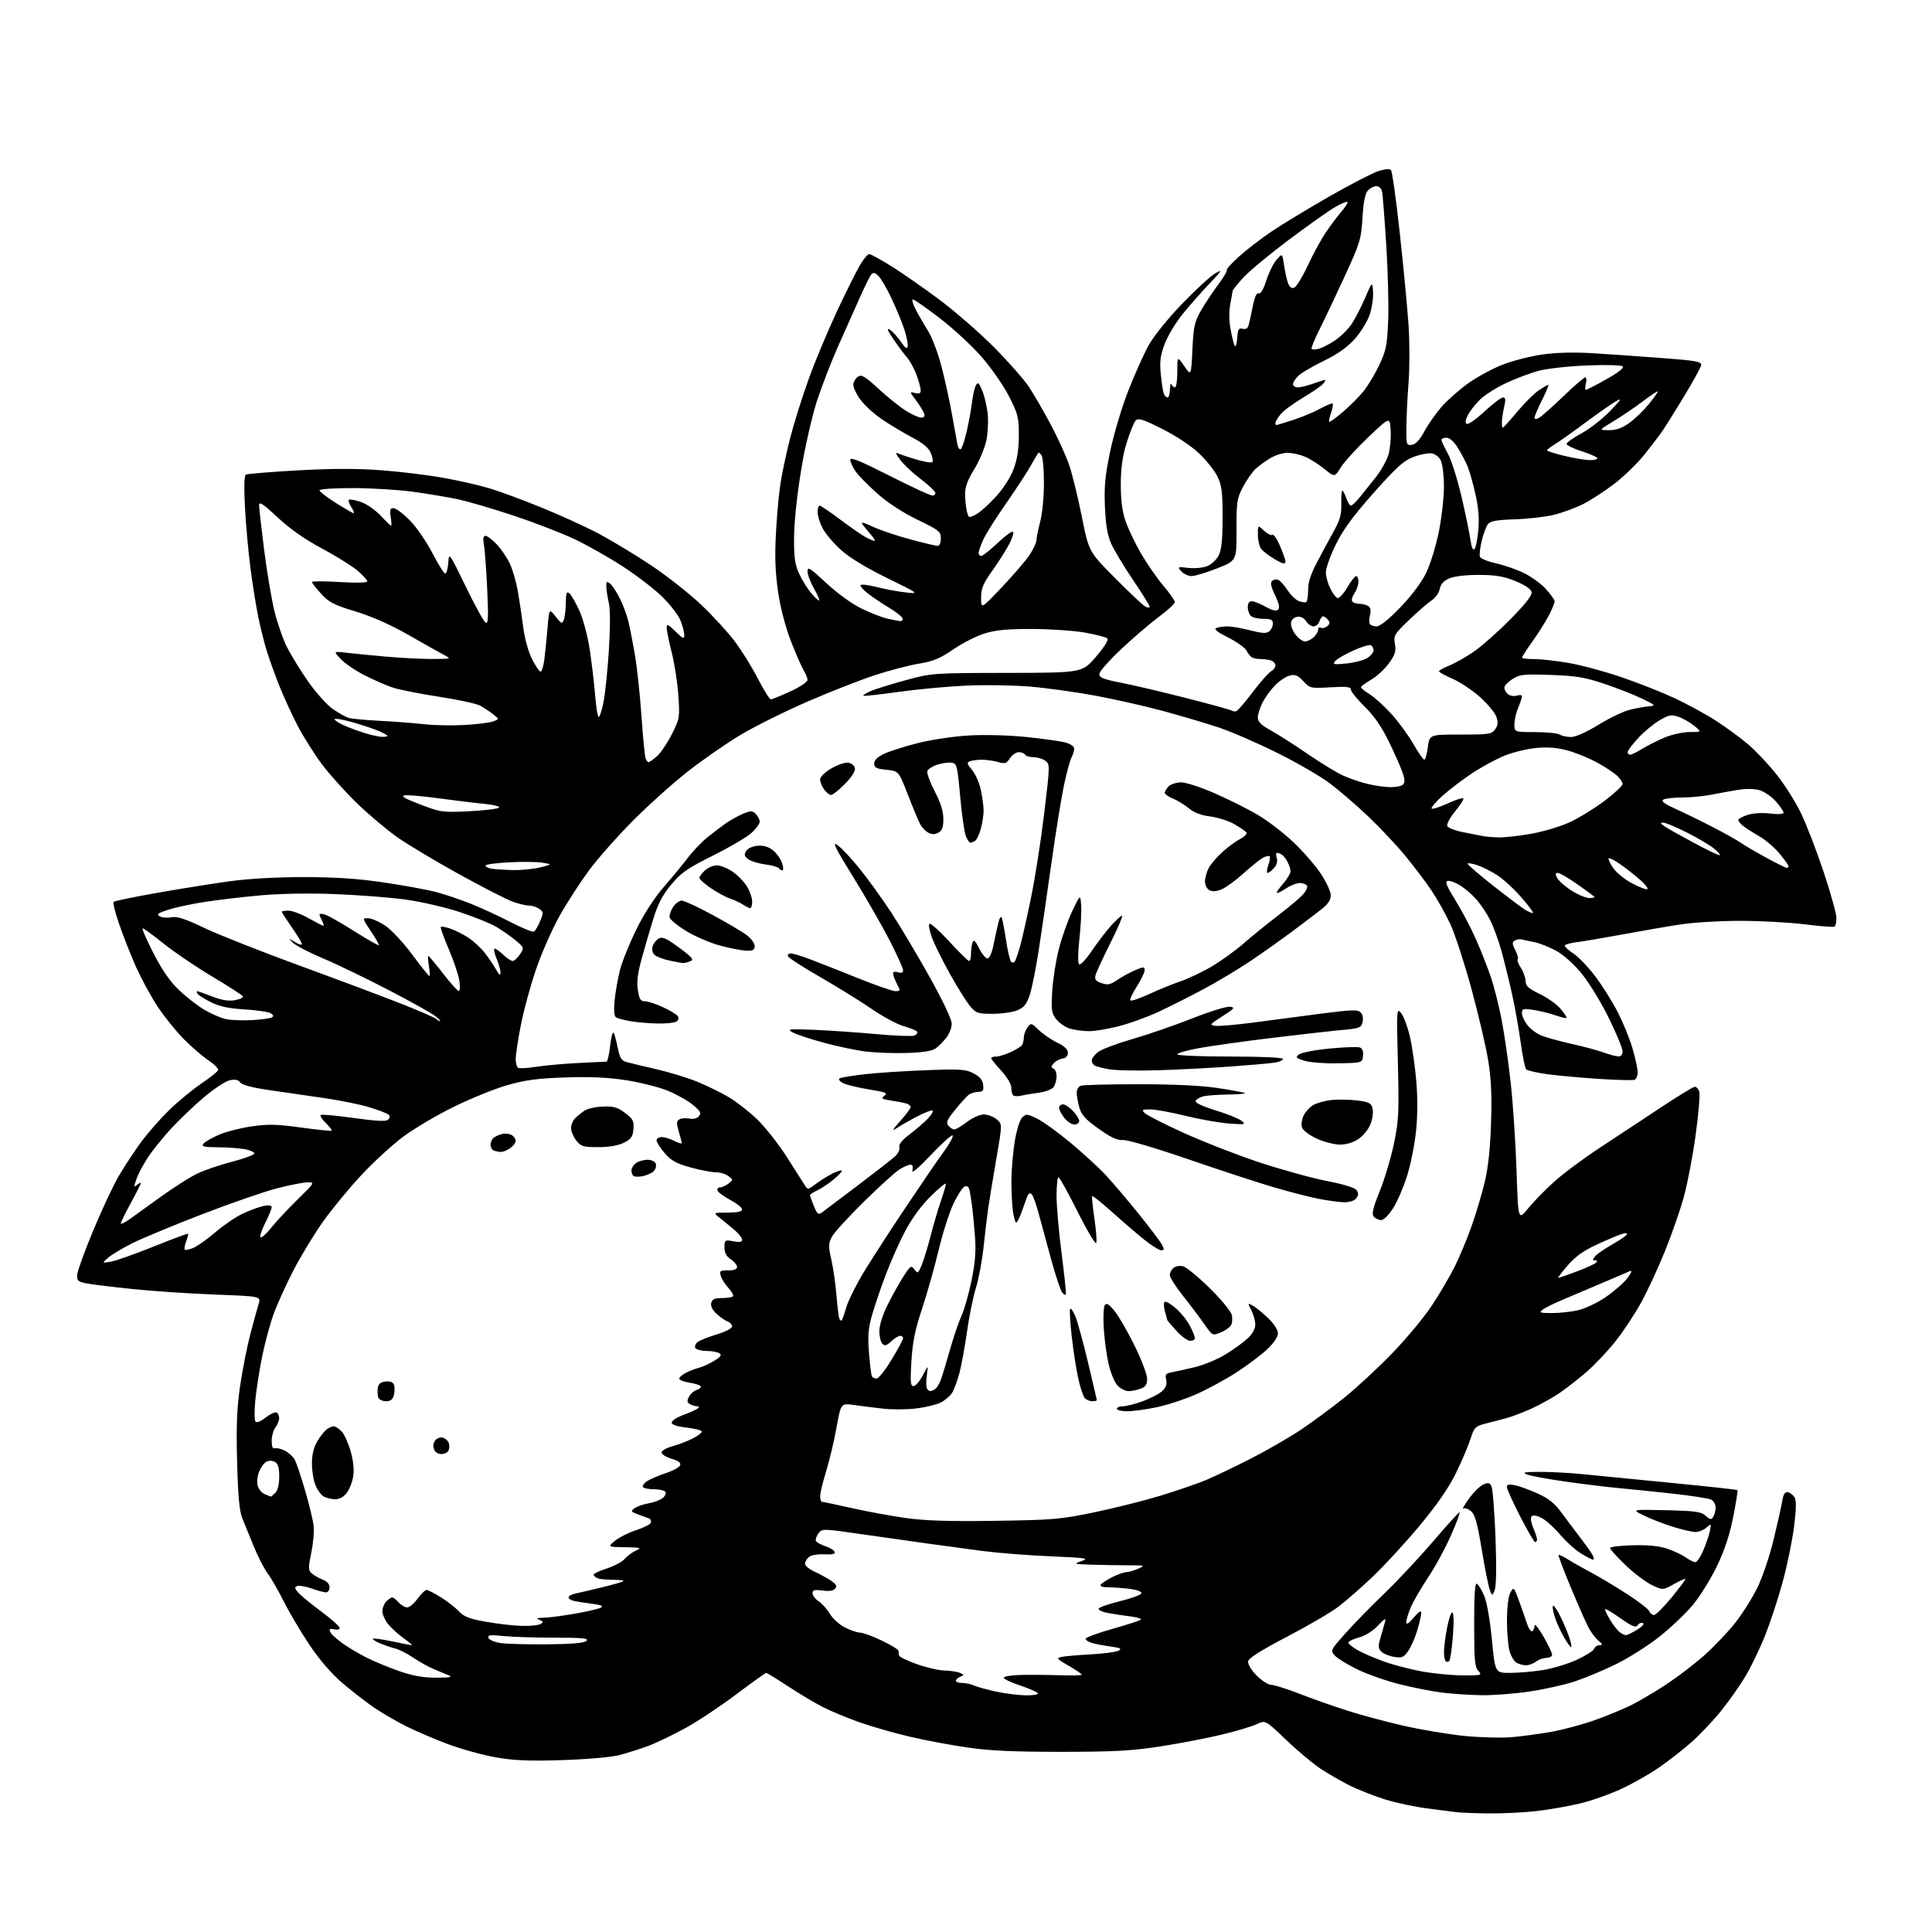 <?xml version="1.0" encoding="UTF-8" standalone="no"?>
<svg 
  version="1.1" 
  xmlns="http://www.w3.org/2000/svg" 
  xmlns:xlink="http://www.w3.org/1999/xlink" 
  xmlns:svg="http://www.w3.org/2000/svg"
  xmlns:rdf="http://www.w3.org/1999/02/22-rdf-syntax-ns#"
  xmlns:cc="http://creativecommons.org/ns#"
  xmlns:dc="http://purl.org/dc/elements/1.1/"
  viewBox="0 0 768 768"
  width="768"
  height="768"
>
<style>svg {background-color: white; }</style>"
<path stroke="none" fill="black" fill-rule="evenodd" d="M591.50,720.86C586.00,720.79 580.38,720.57 579.00,720.37C577.62,720.17 572.45,719.51 567.50,718.89C562.55,718.28 554.90,716.65 550.50,715.27C546.10,713.89 539.80,711.41 536.50,709.75C533.20,708.10 528.02,705.12 525.00,703.13C521.98,701.14 515.79,695.97 511.27,691.63C503.03,683.76 503.03,683.76 499.65,685.36C497.79,686.24 491.60,688.10 485.89,689.49C480.17,690.88 469.20,692.99 461.50,694.19C449.88,695.99 443.17,696.36 422.00,696.38C402.97,696.39 393.46,695.95 384.50,694.65C377.90,693.70 367.55,691.75 361.50,690.32C355.45,688.90 346.68,686.39 342.00,684.75C337.32,683.11 330.80,680.42 327.50,678.78C324.20,677.13 317.83,673.35 313.35,670.39C308.86,667.43 304.92,665.00 304.59,665.00C304.25,665.00 298.92,668.82 292.74,673.48C286.56,678.14 277.45,684.19 272.50,686.92C267.55,689.65 260.85,692.86 257.62,694.06C254.39,695.26 249.21,696.89 246.12,697.69C242.91,698.51 233.22,699.36 223.50,699.67C210.35,700.09 204.39,699.85 197.17,698.59C192.04,697.70 183.49,695.35 178.17,693.36C172.85,691.38 165.35,688.17 161.50,686.24C157.65,684.31 151.87,680.95 148.67,678.77C145.46,676.59 139.76,672.16 135.99,668.93C131.67,665.20 126.89,659.65 122.99,653.82C119.60,648.75 115.00,640.99 112.78,636.56C110.56,632.14 107.69,627.15 106.41,625.48C105.14,623.80 102.69,619.07 100.98,614.97C99.27,610.86 97.17,605.70 96.30,603.50C95.15,600.58 94.60,594.52 94.25,581.00C93.88,566.88 94.17,559.77 95.44,551.00C96.36,544.67 98.18,535.45 99.47,530.50C100.77,525.55 102.26,520.11 102.80,518.40C103.77,515.30 103.77,515.30 85.64,514.62C75.66,514.25 60.75,513.25 52.50,512.39C44.25,511.54 35.92,510.51 34.00,510.10C31.00,509.47 30.53,508.98 30.68,506.72C30.78,505.26 33.63,497.42 37.00,489.29C40.37,481.15 44.96,471.35 47.21,467.50C49.45,463.65 53.45,457.57 56.08,454.00C58.72,450.43 63.71,444.73 67.19,441.33C70.66,437.94 76.39,433.21 79.92,430.82C83.46,428.42 86.51,425.98 86.70,425.39C86.90,424.79 85.23,423.09 82.99,421.61C80.75,420.13 76.35,416.35 73.21,413.21C70.07,410.06 65.30,404.16 62.62,400.09C59.94,396.01 56.04,388.81 53.95,384.09C51.86,379.36 48.89,371.82 47.35,367.31C45.80,362.81 44.82,358.84 45.17,358.50C45.52,358.15 53.16,356.57 62.15,354.98C71.14,353.38 84.12,351.31 91.00,350.36C98.96,349.27 109.85,348.65 121.00,348.67C133.59,348.68 142.49,349.28 152.72,350.81C160.54,351.97 169.70,353.65 173.09,354.52C176.48,355.40 182.68,357.48 186.87,359.14C191.07,360.80 198.29,364.13 202.93,366.53C207.56,368.93 211.77,370.64 212.28,370.33C212.79,370.01 213.88,368.15 214.70,366.18C216.07,362.90 216.05,362.51 214.40,361.31C213.42,360.59 211.64,360.00 210.43,360.00C209.23,360.00 206.28,359.31 203.88,358.46C201.47,357.61 191.82,352.67 182.44,347.48C173.05,342.29 162.06,335.71 158.00,332.86C153.94,330.01 146.84,324.05 142.21,319.60C137.58,315.16 131.24,308.14 128.13,304.01C125.02,299.88 120.61,292.90 118.32,288.50C116.04,284.10 112.74,276.90 110.98,272.50C109.23,268.10 106.97,261.80 105.97,258.50C104.96,255.20 103.45,249.12 102.61,245.00C101.77,240.88 100.40,232.27 99.57,225.87C98.73,219.47 97.74,208.62 97.38,201.77C96.96,193.96 97.08,189.07 97.69,188.69C98.23,188.36 107.47,187.59 118.22,186.99C132.04,186.22 141.85,186.20 151.65,186.94C159.28,187.51 170.47,188.88 176.51,189.99C182.55,191.09 190.65,192.93 194.50,194.09C198.35,195.24 207.57,198.64 215.00,201.65C222.43,204.66 232.78,209.38 238.00,212.14C243.22,214.91 252.62,220.59 258.89,224.78C265.15,228.96 274.04,235.95 278.64,240.31C283.25,244.67 289.26,251.22 292.02,254.86C294.77,258.51 298.93,265.21 301.26,269.75C303.59,274.28 305.91,277.99 306.42,278.00C306.93,278.00 310.41,276.58 314.17,274.85C317.93,273.12 321.00,271.08 321.00,270.32C321.00,269.55 320.37,267.93 319.60,266.71C318.84,265.50 316.58,260.38 314.59,255.35C312.37,249.73 310.36,242.19 309.39,235.85C308.26,228.50 307.96,222.02 308.37,213.50C308.68,206.90 309.44,197.90 310.06,193.50C310.67,189.10 312.46,180.49 314.04,174.36C315.62,168.23 318.98,157.51 321.51,150.54C324.03,143.56 329.09,131.48 332.74,123.68C336.39,115.88 340.53,107.59 341.93,105.25C343.34,102.91 344.95,101.00 345.52,101.00C346.09,101.00 349.92,103.08 354.03,105.63C358.14,108.18 366.68,114.10 373.00,118.80C379.32,123.50 389.24,132.10 395.03,137.92C400.82,143.74 407.18,150.97 409.16,154.00C411.14,157.03 415.04,163.78 417.81,169.00C420.59,174.22 423.85,181.43 425.06,185.00C426.27,188.57 428.51,197.76 430.05,205.40C432.84,219.30 432.84,219.30 443.17,229.72C448.85,235.45 454.29,240.57 455.25,241.10C456.23,241.65 457.00,241.68 457.00,241.17C457.00,240.68 454.03,235.90 450.40,230.54C446.77,225.19 442.87,218.72 441.74,216.16C440.24,212.80 439.54,208.71 439.23,201.50C438.88,193.45 439.29,189.13 441.33,179.36C442.72,172.68 445.94,161.88 448.49,155.36C451.04,148.84 454.71,140.65 456.66,137.16C458.69,133.53 464.38,126.49 470.00,120.66C475.40,115.07 481.31,109.65 483.15,108.61C486.08,106.96 485.80,107.46 480.90,112.61C477.81,115.85 473.02,121.28 470.24,124.69C467.46,128.09 464.20,133.49 463.00,136.69C461.23,141.39 460.93,143.69 461.43,148.74C461.77,152.17 462.31,155.66 462.63,156.49C462.95,157.32 463.62,158.00 464.11,158.00C464.60,158.00 465.04,156.54 465.08,154.75C465.12,152.96 465.38,152.06 465.66,152.75C465.94,153.44 466.58,154.00 467.08,154.00C467.59,154.00 468.00,151.20 468.00,147.77C468.00,141.54 468.00,141.54 470.75,145.52C473.50,149.50 473.50,149.50 474.00,139.00C474.44,129.76 474.85,127.90 477.38,123.50C478.97,120.75 482.05,116.10 484.22,113.17C486.40,110.24 487.95,107.62 487.67,107.34C487.39,107.06 489.56,104.66 492.49,102.01C495.42,99.35 501.24,94.87 505.42,92.05C509.60,89.23 519.88,83.00 528.26,78.20C536.64,73.41 545.43,68.85 547.78,68.07C550.37,67.22 552.40,67.02 552.93,67.58C553.41,68.09 554.98,79.30 556.42,92.50C557.87,105.70 559.43,122.12 559.90,129.00C560.37,135.88 560.38,146.22 559.93,152.00C559.48,157.78 559.09,165.79 559.06,169.82C559.00,176.85 559.09,177.13 561.25,176.82C562.76,176.60 564.37,174.88 566.17,171.55C567.63,168.83 570.69,164.46 572.95,161.83C575.21,159.21 580.00,154.96 583.59,152.40C587.18,149.84 593.35,146.49 597.31,144.96C601.26,143.42 608.30,141.62 612.94,140.94C618.41,140.15 625.45,139.96 632.94,140.40C639.30,140.78 651.70,141.64 660.50,142.31C674.38,143.37 676.46,143.75 676.23,145.18C676.08,146.08 673.03,151.64 669.46,157.53C665.88,163.43 661.99,169.65 660.80,171.37C659.61,173.09 656.37,177.35 653.59,180.82C650.81,184.30 645.37,189.54 641.52,192.47C637.66,195.40 632.13,198.98 629.23,200.42C626.34,201.87 621.28,203.74 618.00,204.58C614.72,205.42 607.67,206.25 602.34,206.43C594.62,206.69 592.40,207.11 591.40,208.46C590.72,209.40 589.63,212.38 588.98,215.09C588.33,217.80 588.02,220.61 588.30,221.33C588.57,222.05 591.43,223.22 594.65,223.93C597.87,224.64 602.89,226.38 605.80,227.80C608.72,229.22 612.66,232.09 614.55,234.19C616.45,236.29 618.00,238.47 618.00,239.04C618.00,239.61 617.05,241.97 615.88,244.29C614.71,246.61 611.79,251.28 609.38,254.68C606.97,258.08 605.00,261.12 605.00,261.43C605.00,261.74 607.19,262.00 609.87,262.00C612.55,262.00 618.73,262.69 623.62,263.54C628.50,264.38 637.90,266.91 644.50,269.17C651.10,271.42 660.61,275.17 665.64,277.51C670.67,279.85 678.09,283.90 682.14,286.52C686.19,289.14 691.94,293.35 694.92,295.89C697.90,298.43 702.97,303.80 706.18,307.83C709.39,311.85 713.79,318.83 715.95,323.33C718.12,327.82 722.17,338.33 724.95,346.69C727.73,355.04 730.00,363.23 730.00,364.88C730.00,366.53 729.66,368.09 729.24,368.35C728.82,368.61 723.53,368.20 717.49,367.44C711.45,366.69 699.98,366.06 692.00,366.05C684.02,366.04 673.31,366.67 668.19,367.45C663.07,368.23 652.72,370.01 645.19,371.41C637.66,372.80 629.36,374.21 626.75,374.53C624.14,374.86 622.00,375.49 622.00,375.93C622.00,376.38 623.60,377.81 625.56,379.12C627.52,380.43 631.35,384.43 634.06,388.00C636.78,391.57 640.75,397.88 642.90,402.00C645.05,406.12 647.75,412.70 648.90,416.61C650.06,420.52 651.00,424.86 651.00,426.25C651.00,427.65 650.44,428.99 649.75,429.24C649.06,429.50 642.65,429.33 635.50,428.87C628.35,428.41 619.14,427.57 615.03,427.00C610.92,426.43 607.17,425.57 606.70,425.10C606.23,424.63 605.23,419.80 604.49,414.37C603.75,408.94 602.19,400.23 601.03,395.00C599.87,389.77 597.98,382.12 596.84,378.00C595.70,373.88 593.70,368.38 592.39,365.79C591.08,363.19 588.62,359.50 586.93,357.58C585.24,355.65 582.32,353.13 580.44,351.96C578.56,350.80 576.33,350.00 575.49,350.17C574.30,350.43 575.00,352.18 578.56,357.89C581.09,361.95 584.76,368.91 586.71,373.35C588.67,377.79 591.33,384.55 592.63,388.37C593.93,392.19 595.86,399.86 596.93,405.41C598.00,410.96 599.63,422.25 600.54,430.50C601.45,438.75 602.49,454.44 602.85,465.36C603.50,485.22 603.50,485.22 607.45,480.36C609.62,477.69 614.32,472.88 617.89,469.67C621.46,466.46 629.58,460.43 635.94,456.26C642.30,452.09 653.15,444.93 660.06,440.34C666.96,435.75 673.12,432.00 673.74,432.00C674.36,432.00 675.15,432.90 675.50,433.99C675.84,435.09 675.19,442.85 674.04,451.24C672.89,459.63 670.75,470.77 669.29,476.00C667.84,481.23 664.50,490.81 661.87,497.30C659.25,503.79 655.03,512.91 652.50,517.55C649.97,522.20 645.30,529.26 642.13,533.25C638.96,537.24 633.69,542.78 630.43,545.58C627.17,548.37 622.33,552.12 619.69,553.92C617.04,555.71 612.09,558.44 608.69,559.99C605.28,561.53 600.70,563.26 598.50,563.83C596.30,564.40 592.62,565.35 590.32,565.95C586.45,566.96 586.02,567.42 584.44,572.27C583.51,575.15 580.88,581.27 578.62,585.88C575.88,591.44 571.11,598.33 564.41,606.38C558.87,613.04 550.54,622.11 545.91,626.53C541.29,630.95 535.02,636.43 532.00,638.71C528.98,640.99 519.75,646.38 511.51,650.68C501.46,655.92 496.40,659.11 496.16,660.36C495.95,661.48 497.27,663.72 499.49,665.99C501.51,668.06 504.14,669.75 505.33,669.76C506.52,669.76 511.55,671.35 516.50,673.28C521.45,675.20 530.00,678.22 535.50,679.98C541.00,681.75 551.19,684.48 558.15,686.06C565.11,687.63 575.91,689.43 582.14,690.06C588.37,690.68 596.85,690.90 600.99,690.55C605.12,690.19 612.22,689.23 616.77,688.41C621.33,687.60 628.98,685.54 633.77,683.85C638.57,682.16 645.20,679.42 648.50,677.78C651.80,676.13 658.10,672.40 662.50,669.49C666.90,666.58 673.59,661.46 677.38,658.12C681.16,654.77 686.65,649.03 689.58,645.35C692.51,641.68 696.56,635.27 698.59,631.13C700.61,626.98 703.51,618.39 705.04,612.04C706.57,605.69 708.11,598.78 708.47,596.69C708.93,593.94 709.56,592.96 710.70,593.19C711.57,593.36 712.76,594.26 713.35,595.19C714.10,596.39 714.05,599.78 713.15,606.96C712.46,612.51 710.37,622.55 708.52,629.28C706.67,636.00 703.51,645.55 701.52,650.50C699.52,655.45 696.09,662.53 693.91,666.24C691.72,669.94 687.28,676.24 684.05,680.24C680.81,684.23 675.49,689.83 672.22,692.69C668.96,695.54 663.32,699.94 659.69,702.47C656.07,705.01 649.32,708.86 644.68,711.03C640.05,713.20 632.48,715.87 627.88,716.96C623.27,718.05 615.45,719.40 610.50,719.96C605.55,720.52 597.00,720.93 591.50,720.86zM407.81,673.92C410.81,673.97 412.87,673.60 412.55,673.08C412.23,672.57 409.06,671.18 405.49,670.00C401.92,668.81 399.00,667.42 399.00,666.92C399.00,666.41 402.04,665.92 405.75,665.82C409.46,665.73 416.44,665.78 421.25,665.94C426.06,666.10 430.00,665.99 430.00,665.70C430.00,665.40 427.65,663.81 424.79,662.16C420.00,659.39 419.77,659.10 422.04,658.63C423.39,658.35 428.65,657.90 433.72,657.63C438.79,657.36 443.72,656.70 444.68,656.16C446.06,655.39 445.39,655.05 441.46,654.51C438.73,654.14 435.38,653.50 434.00,653.09C432.62,652.67 431.52,651.92 431.55,651.42C431.58,650.91 436.39,649.15 442.24,647.50C448.10,645.85 453.18,644.20 453.53,643.83C453.89,643.45 452.00,642.88 449.34,642.54C446.68,642.21 442.70,641.61 440.50,641.21C438.30,640.82 436.59,640.05 436.69,639.51C436.80,638.97 440.60,637.63 445.13,636.52C449.66,635.41 453.52,634.00 453.72,633.39C453.93,632.74 452.13,632.02 449.40,631.64C446.83,631.29 442.96,631.00 440.80,631.00C438.41,631.00 437.13,630.61 437.51,629.99C437.85,629.43 439.89,628.08 442.03,626.99C444.17,625.89 446.73,624.98 447.71,624.95C448.69,624.93 450.85,624.31 452.50,623.57C455.36,622.30 455.17,622.24 448.50,622.23C444.65,622.22 438.12,622.11 434.00,621.99C426.76,621.76 426.62,621.71 429.98,620.54C433.09,619.46 431.74,619.26 417.48,618.65C408.69,618.28 396.55,617.33 390.50,616.53C384.45,615.74 374.77,614.43 369.00,613.62C363.23,612.82 351.36,611.13 342.64,609.88C327.04,607.63 326.75,607.62 325.37,609.51C324.60,610.56 324.13,611.89 324.31,612.46C324.50,613.03 326.17,614.00 328.03,614.62C329.89,615.23 331.59,616.27 331.81,616.92C332.08,617.74 330.80,618.03 327.67,617.87C325.08,617.73 322.47,618.19 321.57,618.94C320.71,619.66 320.00,620.87 320.00,621.64C320.00,622.41 321.69,623.80 323.75,624.73C325.81,625.67 328.76,627.28 330.29,628.31C332.41,629.74 332.82,630.51 332.00,631.50C331.29,632.35 329.56,632.62 326.96,632.27C323.77,631.84 323.00,632.05 323.00,633.35C323.00,634.23 324.10,635.68 325.45,636.56C326.80,637.44 328.79,639.68 329.88,641.53C330.98,643.38 333.68,645.82 335.89,646.95C338.11,648.08 340.82,649.00 341.92,649.00C343.01,649.00 346.86,650.41 350.46,652.13C354.05,653.85 357.06,655.65 357.12,656.13C357.19,656.61 357.31,657.47 357.38,658.04C357.44,658.62 360.65,660.19 364.50,661.54C368.35,662.89 373.30,664.02 375.50,664.07C377.70,664.11 380.40,664.51 381.50,664.96C383.34,665.72 383.36,665.84 381.75,666.50C380.79,666.89 380.00,667.62 380.00,668.11C380.00,668.60 381.10,669.00 382.45,669.00C383.80,669.00 385.94,669.46 387.20,670.03C388.47,670.59 392.43,671.68 396.00,672.45C399.57,673.21 404.89,673.88 407.81,673.92zM588.87,673.87C584.27,673.80 577.22,673.33 573.20,672.83C569.19,672.32 561.54,670.81 556.20,669.47C550.87,668.12 543.32,665.46 539.44,663.55C535.56,661.64 531.57,659.18 530.58,658.08C528.81,656.14 528.91,655.93 534.81,649.29C538.13,645.56 545.07,638.45 550.22,633.50C555.38,628.55 564.03,619.33 569.45,613.00C574.87,606.67 579.67,601.35 580.13,601.17C580.58,600.99 579.11,605.04 576.86,610.17C574.61,615.30 570.51,622.86 567.75,626.97C564.99,631.08 561.90,636.41 560.87,638.81C559.84,641.20 559.01,643.92 559.03,644.83C559.05,645.99 559.96,645.43 562.00,643.00C563.89,640.76 564.96,640.06 564.97,641.07C564.99,641.93 564.27,645.08 563.39,648.07C562.50,651.06 560.86,654.79 559.74,656.36C557.98,658.84 557.25,659.14 554.17,658.64C552.23,658.33 549.95,657.38 549.11,656.54C547.81,655.24 547.77,654.39 548.84,650.76C549.52,648.42 550.34,645.60 550.64,644.50C551.03,643.08 550.22,643.56 547.85,646.11C545.81,648.31 542.84,650.18 540.25,650.90C537.91,651.55 536.00,652.47 536.00,652.94C536.00,653.41 537.55,654.72 539.44,655.83C541.34,656.95 546.10,659.03 550.03,660.44C553.96,661.86 561.02,663.69 565.72,664.51C570.42,665.33 577.65,666.00 581.79,666.00C589.01,666.00 589.24,665.93 587.65,664.17C586.25,662.62 586.00,659.78 586.00,645.61C586.00,633.58 586.31,629.08 587.11,629.57C587.73,629.95 589.03,632.11 590.00,634.38C591.05,636.81 592.30,643.94 593.05,651.75C594.33,665.00 594.33,665.00 600.22,665.00C603.46,665.00 609.26,664.51 613.11,663.92C616.95,663.32 623.02,661.51 626.59,659.89C630.16,658.27 633.34,656.28 633.65,655.47C633.96,654.66 634.95,653.99 635.86,653.97C637.21,653.94 637.12,653.62 635.37,652.16C634.20,651.18 632.43,648.83 631.44,646.94C630.44,645.05 627.28,637.88 624.41,631.00C621.54,624.12 619.35,618.33 619.55,618.13C619.74,617.93 621.39,618.70 623.20,619.84C625.02,620.99 629.15,623.33 632.39,625.05C635.64,626.77 642.06,630.61 646.67,633.58C651.29,636.56 655.32,639.67 655.64,640.50C655.95,641.32 656.79,642.00 657.49,642.00C658.20,642.00 661.30,638.91 664.39,635.14C667.47,631.36 670.00,628.02 670.00,627.71C670.00,627.40 667.97,628.27 665.50,629.66C660.99,632.17 660.99,632.17 656.54,630.02C654.09,628.83 649.37,625.24 646.04,622.04C642.72,618.84 640.00,615.83 640.00,615.36C640.00,614.89 644.06,614.40 649.02,614.27C655.19,614.11 659.54,614.54 662.77,615.64C665.37,616.52 668.69,618.08 670.15,619.12C671.61,620.15 673.32,621.00 673.94,621.00C674.56,621.00 675.99,618.86 677.11,616.25C678.23,613.64 679.41,610.15 679.73,608.50C680.29,605.58 680.26,605.54 678.32,607.25C677.23,608.21 675.30,609.00 674.03,609.00C672.76,609.00 668.74,608.08 665.11,606.95C661.47,605.83 656.25,603.80 653.50,602.46C648.50,600.02 648.50,600.02 662.23,600.33C673.99,600.61 676.26,600.92 678.04,602.54C679.82,604.15 680.26,604.21 681.05,602.96C681.55,602.16 681.98,600.50 681.98,599.29C681.99,598.07 681.21,596.65 680.25,596.14C679.29,595.63 671.98,594.50 664.00,593.64C656.02,592.78 646.35,591.79 642.50,591.44C638.65,591.10 629.65,589.99 622.50,588.98C615.35,587.97 608.38,586.69 607.00,586.13C604.99,585.32 605.96,585.12 612.00,585.09C616.12,585.07 623.77,585.48 629.00,585.99C634.23,586.51 650.16,588.07 664.41,589.47C678.67,590.86 690.48,592.15 690.67,592.34C690.86,592.53 690.09,597.37 688.96,603.09C687.52,610.33 685.54,616.30 682.46,622.69C680.01,627.74 675.72,634.64 672.91,638.02C670.10,641.39 664.13,647.06 659.65,650.60C655.17,654.15 647.45,659.05 642.50,661.48C637.55,663.92 630.12,667.03 626.00,668.39C621.88,669.75 613.72,671.57 607.87,672.43C602.03,673.29 593.48,673.94 588.87,673.87zM173.50,666.91C179.29,666.87 180.07,666.69 178.00,665.83C176.62,665.26 173.93,664.12 172.00,663.30C170.07,662.47 166.57,660.50 164.22,658.91C161.86,657.32 158.71,655.72 157.22,655.35C155.72,654.98 152.99,654.04 151.14,653.28C149.29,652.51 147.99,651.68 148.24,651.42C148.50,651.17 151.95,651.65 155.92,652.48C159.88,653.32 163.39,654.00 163.72,654.00C164.04,654.00 162.50,652.70 160.31,651.11C158.11,649.52 155.34,646.98 154.16,645.47C152.97,643.96 152.00,641.70 152.00,640.44C152.00,639.18 152.71,637.44 153.57,636.57C154.44,635.71 155.49,635.00 155.92,635.00C156.34,635.00 157.50,635.90 158.50,637.00C159.50,638.10 161.03,638.99 161.90,638.97C162.78,638.96 164.62,637.39 166.00,635.50C167.38,633.61 168.97,632.04 169.55,632.03C170.13,632.01 172.75,633.36 175.37,635.02C177.99,636.68 181.21,639.20 182.53,640.63C184.41,642.66 186.72,643.54 193.22,644.69C197.77,645.50 204.20,646.24 207.50,646.32C210.80,646.40 214.15,646.06 214.93,645.56C216.12,644.81 216.03,644.52 214.43,643.90C212.98,643.33 213.40,643.12 216.12,643.07C218.11,643.03 223.69,642.31 228.51,641.47C233.34,640.63 237.99,639.55 238.85,639.06C239.98,638.43 239.04,638.01 235.46,637.54C232.73,637.18 229.49,636.68 228.25,636.43C227.01,636.17 226.00,635.53 226.00,635.00C226.00,634.47 227.24,633.78 228.75,633.46C230.26,633.14 235.05,632.02 239.39,630.97C243.73,629.91 247.52,628.81 247.81,628.53C248.10,628.24 246.27,628.00 243.75,628.00C241.23,628.00 238.45,627.73 237.58,627.39C236.71,627.06 236.00,626.42 236.00,625.97C236.00,625.53 238.36,624.41 241.25,623.48C244.14,622.56 247.34,620.84 248.36,619.66C249.38,618.48 251.40,616.98 252.86,616.34C255.21,615.29 254.74,615.15 248.50,615.05C241.50,614.93 241.50,614.93 244.50,612.46C246.15,611.11 249.94,609.21 252.93,608.25C255.91,607.29 258.54,605.94 258.76,605.25C258.98,604.56 258.57,603.79 257.83,603.53C257.10,603.27 255.15,602.56 253.50,601.95C250.74,600.94 250.64,600.75 252.27,599.55C253.24,598.83 255.72,597.96 257.77,597.61C259.82,597.26 262.33,596.33 263.35,595.55C264.37,594.77 264.90,593.65 264.54,593.07C264.18,592.48 262.14,592.00 260.00,592.00C257.86,592.00 255.87,591.60 255.57,591.11C255.26,590.62 256.03,589.56 257.26,588.76C258.49,587.96 261.82,586.54 264.66,585.60C267.50,584.66 270.07,583.26 270.37,582.48C270.75,581.49 269.70,580.69 266.96,579.87C264.78,579.22 263.00,578.10 263.00,577.38C263.00,576.66 264.91,575.56 267.24,574.93C269.58,574.31 273.18,572.93 275.24,571.88C277.31,570.82 279.00,569.56 279.00,569.08C279.00,568.59 276.30,567.88 273.00,567.50C269.05,567.04 267.00,566.35 267.00,565.48C267.00,564.76 269.14,563.38 271.75,562.42C274.36,561.46 276.93,560.29 277.45,559.83C278.02,559.34 277.82,558.99 276.95,558.98C276.15,558.98 274.89,558.58 274.15,558.11C273.11,557.45 273.05,556.78 273.90,555.19C274.50,554.06 275.90,552.85 277.01,552.50C278.12,552.14 278.81,551.50 278.54,551.06C278.27,550.62 276.23,549.97 274.02,549.62C271.81,549.27 270.00,548.54 270.00,548.01C270.00,547.48 271.24,546.43 272.75,545.67C274.26,544.90 276.62,544.00 278.00,543.66C279.38,543.32 282.04,542.09 283.92,540.93C286.59,539.28 287.03,538.63 285.92,537.93C285.14,537.43 282.84,537.02 280.81,537.02C278.78,537.01 276.80,536.48 276.41,535.85C276.01,535.21 276.47,534.13 277.42,533.43C278.37,532.74 281.81,531.37 285.07,530.40C288.48,529.38 291.00,528.05 291.00,527.28C291.00,526.54 290.21,525.66 289.25,525.32C288.29,524.98 286.31,523.61 284.86,522.28C283.16,520.71 282.41,519.16 282.73,517.92C283.11,516.46 284.12,516.00 286.95,516.00C288.99,516.00 290.97,515.69 291.35,515.32C291.72,514.94 290.95,513.48 289.63,512.07C288.31,510.66 286.92,508.49 286.54,507.25C285.93,505.21 286.20,505.00 289.43,505.00C291.81,505.00 293.00,504.54 293.00,503.62C293.00,502.85 291.88,501.49 290.50,500.59C288.73,499.43 288.00,498.06 288.00,495.87C288.00,492.88 288.11,492.80 291.50,493.43C294.05,493.91 295.00,493.74 295.00,492.79C295.00,492.07 293.54,490.25 291.75,488.75C289.96,487.25 287.38,485.13 286.00,484.05C283.50,482.07 283.50,482.07 289.25,482.03C293.17,482.01 295.00,481.60 295.00,480.75C295.00,480.06 292.88,478.38 290.31,477.00C287.73,475.62 285.44,473.94 285.23,473.25C285.01,472.56 285.46,472.00 286.23,472.00C286.99,472.00 288.49,471.32 289.56,470.50C291.48,469.02 291.48,468.98 289.56,467.50C288.49,466.68 286.23,466.00 284.54,466.00C282.84,466.00 278.32,465.13 274.48,464.07C268.90,462.53 266.85,461.40 264.25,458.41C262.46,456.35 261.00,454.07 261.00,453.33C261.00,452.60 261.92,452.00 263.05,452.00C264.18,452.00 266.43,452.69 268.05,453.53C269.67,454.36 271.00,454.75 271.00,454.39C271.00,454.03 270.47,451.96 269.82,449.79C268.85,446.56 268.89,445.69 270.02,444.99C270.78,444.52 272.58,444.37 274.01,444.65C275.63,444.98 277.08,444.61 277.84,443.69C278.86,442.46 278.43,441.68 275.34,439.13C273.29,437.44 268.72,434.90 265.19,433.48C261.65,432.07 254.20,430.21 248.63,429.36C241.49,428.27 234.37,427.96 224.50,428.31C213.44,428.70 208.61,429.35 201.50,431.41C196.55,432.84 187.04,436.70 180.38,439.98C173.71,443.26 164.71,448.57 160.38,451.78C156.04,455.00 148.54,461.87 143.70,467.06C138.86,472.25 132.02,480.55 128.49,485.50C124.96,490.45 119.63,499.23 116.64,505.00C113.65,510.77 110.04,518.77 108.62,522.77C107.20,526.76 105.16,534.41 104.10,539.77C103.03,545.12 101.86,552.74 101.48,556.69C101.11,560.65 101.12,564.38 101.49,564.99C101.95,565.73 103.33,565.22 105.60,563.49C107.47,562.06 109.46,561.17 110.01,561.50C110.55,561.84 110.99,562.88 110.97,563.81C110.95,564.74 110.28,566.37 109.47,567.44C108.66,568.51 108.00,570.91 108.00,572.77C108.00,575.06 108.41,576.02 109.25,575.72C109.94,575.48 111.72,575.89 113.22,576.65C114.72,577.40 116.49,579.03 117.16,580.26C117.83,581.49 119.69,587.00 121.29,592.50C122.89,598.00 124.41,604.30 124.67,606.50C124.93,608.70 124.51,613.54 123.74,617.25C122.49,623.28 122.51,624.15 123.92,625.43C124.79,626.22 126.74,627.33 128.25,627.91C130.00,628.57 131.00,629.69 131.00,630.98C131.00,632.09 130.38,633.00 129.63,633.00C128.87,633.00 126.30,632.31 123.92,631.47C121.54,630.63 118.95,630.19 118.16,630.49C116.98,630.94 117.07,631.42 118.61,633.15C119.65,634.31 123.76,637.68 127.75,640.64C131.74,643.59 135.00,646.51 135.00,647.12C135.00,647.74 134.11,648.00 133.00,647.71C131.90,647.42 131.01,647.48 131.02,647.84C131.02,648.20 131.36,648.95 131.77,649.51C132.17,650.06 134.12,651.72 136.11,653.20C138.10,654.68 142.37,657.23 145.61,658.87C148.85,660.51 154.88,663.00 159.00,664.40C164.31,666.21 168.54,666.94 173.50,666.91zM606.56,661.97C605.43,661.95 603.73,661.49 602.79,660.94C601.85,660.39 600.61,658.27 600.04,656.22C599.48,654.18 599.02,648.67 599.04,644.00C599.06,638.84 599.59,634.55 600.40,633.09C601.71,630.73 601.77,630.78 603.74,636.09C604.83,639.07 606.28,643.19 606.95,645.26C607.61,647.33 608.57,648.76 609.08,648.45C609.59,648.14 610.01,647.12 610.03,646.19C610.05,645.26 611.62,647.20 613.52,650.50C615.42,653.80 616.98,657.06 616.99,657.75C616.99,658.44 615.99,659.01 614.75,659.03C613.51,659.05 611.63,659.72 610.56,660.53C609.49,661.34 607.69,661.99 606.56,661.97zM576.10,660.27C575.70,660.69 575.06,660.73 574.68,660.35C574.31,659.97 574.00,658.33 574.00,656.70C574.00,655.07 574.53,650.87 575.17,647.37C575.82,643.86 576.78,641.00 577.30,641.00C577.89,641.00 577.99,644.54 577.55,650.25C577.16,655.34 576.51,659.85 576.10,660.27zM624.60,654.73C624.37,654.97 623.06,653.21 621.70,650.83C620.34,648.45 618.68,644.78 618.01,642.68C617.35,640.58 617.04,638.63 617.33,638.34C617.62,638.04 618.84,639.72 620.03,642.06C621.22,644.39 622.83,648.11 623.61,650.31C624.39,652.51 624.83,654.50 624.60,654.73zM217.70,653.64C227.56,653.54 232.28,653.12 233.15,652.25C234.15,651.25 231.59,651.00 220.35,651.00C212.62,651.00 203.47,650.70 200.01,650.34C194.86,649.80 193.81,649.94 194.19,651.09C194.45,651.87 196.63,652.79 199.08,653.14C201.51,653.50 209.89,653.72 217.70,653.64zM646.32,650.00C646.84,650.00 648.86,649.01 650.81,647.81C652.89,646.52 653.82,645.44 653.06,645.19C652.35,644.95 651.39,645.36 650.93,646.11C650.28,647.16 648.75,646.51 644.05,643.20C640.72,640.85 638.00,639.28 638.00,639.72C638.01,640.15 638.94,642.08 640.09,644.00C641.24,645.92 642.90,648.06 643.78,648.75C644.66,649.44 645.81,650.00 646.32,650.00zM594.19,632.00C593.21,634.50 593.21,634.50 592.22,632.00C591.68,630.62 590.24,623.42 589.02,616.00C587.30,605.56 586.35,602.11 584.80,600.76C583.69,599.80 582.30,599.31 581.71,599.68C581.11,600.05 582.09,598.30 583.89,595.80C585.69,593.30 588.24,590.76 589.56,590.15C591.53,589.26 592.12,589.37 592.87,590.78C593.37,591.73 594.09,600.83 594.48,611.00C594.91,622.51 594.80,630.44 594.19,632.00zM633.29,619.99C632.85,619.99 630.70,618.89 628.50,617.55C626.30,616.21 622.56,612.84 620.19,610.05C617.82,607.27 614.51,604.28 612.82,603.41C610.99,602.46 609.41,602.19 608.86,602.74C608.32,603.28 608.56,605.11 609.48,607.29C610.31,609.30 611.00,611.40 611.00,611.97C611.00,612.54 610.66,613.00 610.25,613.00C609.84,613.00 607.14,608.37 604.25,602.73C601.36,597.08 599.00,591.85 599.00,591.10C599.00,590.12 599.86,589.92 602.12,590.37C603.84,590.72 607.90,592.19 611.13,593.64C615.41,595.56 617.94,597.54 620.40,600.89C622.27,603.43 625.67,607.95 627.96,610.94C630.25,613.93 632.57,617.19 633.10,618.19C633.63,619.18 633.72,620.00 633.29,619.99zM395.50,604.55C418.62,604.21 421.59,603.96 435.00,601.17C442.98,599.52 454.85,596.53 461.39,594.54C467.92,592.54 476.02,589.76 479.39,588.35C482.75,586.94 490.68,583.15 497.00,579.93C503.32,576.71 512.33,571.53 517.00,568.42C521.67,565.32 529.59,559.47 534.60,555.42C539.60,551.37 548.18,543.39 553.67,537.70C559.16,532.00 566.15,523.55 569.22,518.92C572.28,514.29 576.35,507.35 578.28,503.50C580.20,499.65 583.20,492.45 584.95,487.50C586.70,482.55 589.05,474.68 590.18,470.00C591.57,464.22 592.38,456.71 592.71,446.50C593.07,435.44 592.77,428.87 591.57,421.50C590.68,416.00 587.68,403.21 584.92,393.08C582.16,382.95 578.40,371.42 576.58,367.46C574.75,363.50 571.32,357.39 568.96,353.88C566.60,350.37 561.82,344.07 558.35,339.88C554.88,335.69 548.25,328.66 543.61,324.27C538.97,319.88 532.17,314.04 528.51,311.30C524.84,308.55 515.47,303.13 507.67,299.25C499.88,295.37 489.41,290.83 484.42,289.17C479.42,287.51 469.49,284.57 462.36,282.63C455.22,280.70 443.10,277.96 435.44,276.54C427.77,275.12 416.10,273.50 409.50,272.94C402.90,272.38 391.43,272.20 384.00,272.54C376.57,272.88 364.45,274.02 357.06,275.06C349.67,276.11 343.44,276.77 343.21,276.54C342.97,276.31 344.39,275.45 346.34,274.63C348.30,273.81 354.54,271.88 360.20,270.34C370.38,267.57 370.85,267.54 400.35,267.49C430.21,267.44 430.21,267.44 435.66,261.08C438.98,257.21 440.76,254.36 440.20,253.80C439.70,253.30 435.73,252.25 431.39,251.48C427.05,250.70 417.58,250.05 410.34,250.03C400.32,250.01 395.78,250.44 391.34,251.83C388.13,252.83 382.55,255.67 378.95,258.15C373.68,261.76 371.00,262.87 365.26,263.82C361.33,264.47 353.45,266.53 347.74,268.40C342.04,270.27 329.98,275.00 320.94,278.92C311.90,282.84 299.84,288.85 294.14,292.27C288.45,295.70 279.00,302.27 273.14,306.89C267.29,311.50 257.53,320.28 251.46,326.39C245.39,332.50 237.59,341.32 234.13,346.00C230.67,350.68 225.43,358.77 222.49,364.00C219.54,369.23 215.32,378.79 213.10,385.26C210.88,391.74 208.15,401.77 207.03,407.57C205.91,413.36 205.00,419.40 205.00,420.99C205.00,422.58 205.43,424.15 205.95,424.47C206.47,424.79 209.73,424.61 213.20,424.06C216.66,423.52 224.22,422.84 230.00,422.55C235.78,422.26 240.79,422.02 241.15,422.01C241.51,422.01 242.12,419.27 242.51,415.94C242.89,412.60 243.50,410.16 243.86,410.51C244.21,410.85 244.96,413.46 245.52,416.30C246.35,420.52 246.99,421.59 249.02,422.17C250.38,422.56 255.68,423.83 260.80,425.00C265.91,426.17 273.25,428.41 277.11,429.98C280.97,431.55 286.65,434.33 289.74,436.17C292.82,438.00 297.91,441.99 301.05,445.02C304.18,448.06 309.34,454.59 312.51,459.52C315.68,464.46 318.91,469.52 319.68,470.77C321.08,473.04 321.08,473.04 324.29,470.64C326.05,469.32 329.00,467.47 330.84,466.54C332.68,465.61 334.39,465.06 334.64,465.31C334.90,465.56 333.39,467.18 331.30,468.91C329.21,470.63 326.26,472.60 324.75,473.27C323.24,473.94 322.00,474.77 322.00,475.12C322.00,475.47 322.70,477.43 323.55,479.47C324.94,482.80 325.28,483.04 326.91,481.84C327.91,481.10 334.30,476.29 341.11,471.13C347.92,465.98 354.52,460.84 355.76,459.70C357.03,458.54 357.80,456.93 357.51,456.02C357.17,454.95 358.57,453.21 361.75,450.79C364.36,448.80 367.59,446.00 368.92,444.59C370.25,443.17 371.08,441.75 370.77,441.44C370.46,441.13 367.57,442.25 364.35,443.93C361.13,445.62 357.38,447.78 356.00,448.73C354.45,449.80 355.11,448.67 357.75,445.75C360.09,443.16 362.00,440.61 362.00,440.09C362.00,439.56 361.21,438.91 360.25,438.64C359.29,438.37 356.56,437.84 354.19,437.48C350.45,436.89 350.11,436.64 351.58,435.56C353.02,434.51 352.08,434.13 345.39,433.05C341.05,432.36 336.42,431.23 335.11,430.54C333.79,429.86 333.17,429.02 333.72,428.67C334.27,428.33 338.72,427.59 343.61,427.03C348.50,426.47 359.48,425.75 368.00,425.43C381.78,424.91 383.89,425.04 387.00,426.67C389.50,427.98 390.59,429.28 390.82,431.25C391.08,433.54 390.75,434.01 388.82,434.03C387.54,434.05 385.81,434.61 384.98,435.28C384.14,435.95 381.72,438.64 379.61,441.25C376.42,445.18 375.97,446.26 377.00,447.50C377.69,448.33 378.75,448.99 379.37,448.97C379.99,448.96 382.27,447.61 384.43,445.97C386.59,444.34 389.58,443.00 391.07,443.00C392.56,443.00 394.83,443.85 396.12,444.89C398.45,446.78 398.45,446.78 396.14,460.14C394.87,467.49 393.40,476.43 392.88,480.00C392.36,483.57 391.50,490.73 390.96,495.91C390.42,501.08 389.07,508.27 387.96,511.88C386.84,515.49 385.26,523.23 384.44,529.09C383.63,534.95 382.27,542.39 381.43,545.62C380.59,548.85 379.24,552.50 378.44,553.73C377.64,554.96 375.63,556.66 373.99,557.51C372.34,558.36 367.96,559.43 364.25,559.88C360.54,560.33 354.57,560.37 351.00,559.96C347.43,559.56 342.20,558.90 339.39,558.50C334.28,557.78 334.28,557.78 332.52,567.51C331.56,572.86 329.71,580.67 328.40,584.87C327.10,589.07 326.02,593.51 326.02,594.75C326.01,595.99 326.34,597.00 326.76,597.00C327.17,597.00 332.46,598.11 338.51,599.47C344.55,600.84 354.23,602.62 360.00,603.43C367.72,604.52 377.11,604.81 395.50,604.55zM133.18,595.97C131.70,595.95 129.67,595.46 128.66,594.87C127.64,594.28 126.18,592.28 125.41,590.43C124.63,588.58 124.00,584.69 124.00,581.78C124.01,578.22 124.69,575.36 126.09,573.00C127.24,571.08 128.90,568.94 129.78,568.25C130.66,567.56 131.95,567.00 132.65,567.00C133.35,567.00 134.79,567.93 135.85,569.07C136.91,570.20 138.51,573.76 139.41,576.98C140.47,580.75 140.82,584.28 140.39,586.94C140.03,589.21 138.86,592.18 137.79,593.53C136.58,595.08 134.86,595.99 133.18,595.97zM107.68,594.94C107.78,594.97 108.56,594.29 109.43,593.43C110.43,592.43 111.00,590.08 111.00,586.98C111.00,583.40 110.54,581.84 109.28,581.13C108.26,580.57 106.88,580.53 105.91,581.05C105.01,581.53 103.71,583.28 103.02,584.94C102.34,586.60 102.06,589.11 102.42,590.52C102.77,591.93 104.06,593.49 105.28,593.98C106.50,594.47 107.58,594.90 107.68,594.94zM175.46,578.00C173.97,578.00 172.89,577.24 172.46,575.89C172.05,574.60 172.35,573.22 173.22,572.35C174.00,571.57 175.37,571.20 176.25,571.54C177.13,571.88 178.09,572.79 178.39,573.58C178.69,574.36 178.68,575.67 178.36,576.50C178.05,577.33 176.74,578.00 175.46,578.00zM448.04,561.00C445.82,561.00 444.00,560.55 444.00,560.00C444.00,559.45 445.11,559.00 446.46,559.00C447.82,559.00 451.47,558.05 454.58,556.89C457.69,555.72 461.12,553.88 462.20,552.80C463.55,551.45 463.98,550.07 463.57,548.44C463.07,546.42 463.40,545.96 465.74,545.52C467.26,545.23 471.37,544.32 474.88,543.49C478.39,542.66 483.87,540.40 487.05,538.47C490.23,536.54 494.22,533.66 495.92,532.08C497.86,530.26 499.00,528.22 499.00,526.55C499.00,525.09 498.30,522.54 497.44,520.88C495.92,517.94 495.93,517.89 497.93,518.96C499.05,519.56 501.78,521.78 503.99,523.87C506.41,526.18 508.00,528.61 508.00,530.00C508.00,531.41 506.37,533.86 503.79,536.31C501.48,538.52 495.96,542.66 491.54,545.53C487.12,548.40 479.82,552.35 475.33,554.32C470.84,556.28 463.77,558.59 459.62,559.44C455.48,560.30 450.27,561.00 448.04,561.00zM153.45,557.00C152.07,557.00 150.69,556.36 150.39,555.57C150.09,554.79 149.99,553.10 150.17,551.82C150.41,550.13 151.25,549.41 153.26,549.18C155.05,548.98 156.22,549.41 156.61,550.44C156.94,551.30 156.93,553.13 156.59,554.50C156.13,556.34 155.29,557.00 153.45,557.00zM434.12,557.00C433.09,557.00 431.75,556.41 431.15,555.68C430.55,554.96 429.41,551.47 428.61,547.93C427.82,544.39 426.65,536.84 426.02,531.15C425.38,525.46 425.11,520.55 425.42,520.25C425.72,519.94 426.65,521.32 427.49,523.31C428.32,525.30 430.57,533.51 432.50,541.56C434.42,549.61 436.00,556.38 436.00,556.60C436.00,556.82 435.16,557.00 434.12,557.00zM369.81,552.98C370.19,552.98 371.03,552.63 371.69,552.21C372.34,551.80 373.36,550.19 373.95,548.63C374.54,547.08 376.18,541.70 377.59,536.67C379.00,531.65 381.08,525.52 382.20,523.05C383.33,520.58 385.13,514.27 386.21,509.03C387.61,502.18 388.01,497.39 387.61,492.00C387.31,487.88 386.80,482.48 386.48,480.00C386.17,477.52 385.70,474.50 385.45,473.29C385.14,471.82 384.47,471.26 383.49,471.64C382.67,471.96 380.66,475.02 379.02,478.46C377.38,481.89 374.71,490.28 373.08,497.10C371.45,503.92 368.49,514.37 366.51,520.32C363.76,528.59 362.76,533.49 362.30,541.07C361.80,549.37 361.94,551.00 363.15,551.00C363.95,551.00 365.60,549.09 366.81,546.75C369.02,542.50 369.02,542.50 368.43,546.71C368.10,549.03 368.12,551.39 368.48,551.96C368.83,552.53 369.43,552.99 369.81,552.98zM448.61,553.00C447.37,553.00 445.39,551.98 444.21,550.73C443.03,549.47 441.43,545.56 440.63,541.98C439.84,538.41 438.99,532.04 438.75,527.81C438.51,523.58 438.69,519.53 439.17,518.81C439.81,517.83 440.75,518.37 442.95,521.00C444.55,522.92 448.15,529.11 450.93,534.75C453.72,540.40 456.00,546.37 456.00,548.03C456.00,550.35 455.41,551.28 453.43,552.02C452.02,552.56 449.85,553.00 448.61,553.00zM348.48,548.00C349.24,548.00 351.91,544.61 354.43,540.46C356.94,536.32 359.00,532.50 359.00,531.96C359.00,531.43 358.47,531.00 357.81,531.00C357.16,531.00 355.58,531.98 354.30,533.19C352.48,534.90 351.71,535.11 350.76,534.16C350.09,533.49 349.55,531.24 349.55,529.16C349.55,526.91 350.84,522.74 352.72,518.93C354.47,515.39 357.30,510.31 359.00,507.63C361.90,503.08 362.20,502.88 363.49,504.63C364.78,506.39 364.96,506.28 366.36,502.96C367.18,501.02 368.77,495.84 369.89,491.46C371.01,487.08 372.84,480.84 373.96,477.59C375.08,474.34 376.00,471.21 376.00,470.62C376.00,470.04 373.30,472.24 370.00,475.50C366.18,479.28 362.45,484.38 359.77,489.47C357.44,493.89 353.91,501.89 351.90,507.25C349.90,512.61 347.48,519.81 346.51,523.24C345.14,528.12 344.91,531.31 345.45,537.94C345.83,542.60 346.36,546.77 346.63,547.21C346.90,547.64 347.73,548.00 348.48,548.00zM473.12,533.00C472.08,533.00 469.61,531.20 467.62,529.00C465.63,526.80 464.00,524.88 464.00,524.74C464.00,524.60 463.58,523.03 463.07,521.26C462.56,519.45 462.53,517.79 463.01,517.49C463.49,517.20 465.51,518.39 467.50,520.13C469.49,521.88 471.99,525.02 473.06,527.12C474.13,529.21 475.00,531.39 475.00,531.96C475.00,532.53 474.15,533.00 473.12,533.00zM485.15,529.72C482.00,531.00 481.94,530.97 478.74,526.37C476.96,523.82 473.14,518.75 470.26,515.12C467.37,511.48 465.01,507.77 465.01,506.87C465.00,505.98 465.67,504.69 466.49,504.01C467.30,503.33 469.01,503.04 470.28,503.36C471.55,503.67 476.27,507.54 480.77,511.96C485.27,516.37 489.26,521.18 489.63,522.64C489.99,524.11 489.85,526.01 489.31,526.87C488.77,527.72 486.90,529.01 485.15,529.72zM334.49,525.00C334.69,525.00 335.55,522.64 336.39,519.75C337.23,516.86 340.67,510.04 344.04,504.59C347.40,499.14 354.84,487.67 360.59,479.09C366.33,470.52 372.90,460.92 375.20,457.77C377.50,454.62 379.07,451.73 378.69,451.36C378.32,450.98 374.43,454.46 370.06,459.09C364.92,464.52 362.30,466.70 362.67,465.25C363.05,463.74 362.79,463.00 361.87,463.00C361.11,463.01 359.15,463.86 357.50,464.90C355.85,465.94 349.49,471.72 343.36,477.74C337.23,483.76 331.51,490.04 330.66,491.69C329.30,494.32 329.28,495.44 330.45,500.60C331.20,503.84 332.12,510.32 332.51,515.00C332.91,519.67 333.43,523.84 333.67,524.25C333.92,524.66 334.28,525.00 334.49,525.00zM616.70,521.97C619.56,521.99 624.20,521.51 627.00,520.91C629.94,520.28 634.70,518.05 638.22,515.66C641.59,513.37 645.51,509.95 646.93,508.06C648.48,505.99 648.90,504.87 648.00,505.25C647.17,505.59 642.45,507.62 637.50,509.75C632.55,511.88 625.50,514.87 621.84,516.39C618.18,517.91 614.35,519.78 613.34,520.54C611.69,521.79 612.04,521.94 616.70,521.97zM423.68,514.65C423.46,514.87 422.79,514.46 422.20,513.74C421.60,513.01 419.68,507.27 417.94,500.96C416.20,494.66 413.95,486.40 412.95,482.61C411.95,478.83 410.67,475.27 410.10,474.70C409.40,474.00 408.79,474.44 408.17,476.09C407.68,477.41 406.67,480.19 405.94,482.25C405.20,484.31 404.30,486.00 403.94,486.00C403.57,486.00 402.99,483.91 402.64,481.36C402.29,478.81 402.02,473.30 402.05,469.11C402.08,464.92 402.68,457.99 403.38,453.71C404.11,449.27 405.37,445.20 406.32,444.25C407.87,442.71 408.27,442.73 412.24,444.66C414.58,445.80 420.55,450.10 425.50,454.22C430.45,458.34 436.76,464.13 439.53,467.10C442.30,470.07 448.19,477.00 452.62,482.50C457.05,488.00 461.21,493.51 461.87,494.75C462.86,496.60 462.81,497.00 461.62,497.00C460.83,497.00 457.93,495.22 455.17,493.04C452.42,490.87 446.66,485.93 442.38,482.08C438.09,478.23 434.41,475.26 434.18,475.48C433.96,475.71 434.34,479.67 435.03,484.28C435.71,488.90 436.05,493.31 435.78,494.09C435.51,494.86 432.19,489.31 428.41,481.75C424.63,474.19 421.19,468.00 420.77,468.00C420.35,468.00 420.00,471.34 420.00,475.43C420.00,479.52 420.92,489.93 422.04,498.56C423.16,507.19 423.90,514.43 423.68,514.65zM619.42,508.00C619.71,508.00 623.00,506.85 626.73,505.45C630.45,504.05 633.93,502.47 634.45,501.95C635.05,501.35 634.91,501.00 634.08,501.00C632.99,501.00 632.99,500.72 634.09,499.39C634.83,498.50 637.81,496.43 640.72,494.79C643.62,493.15 646.28,491.35 646.63,490.80C647.02,490.16 646.38,490.04 644.88,490.48C643.57,490.86 639.10,492.74 634.94,494.65C629.40,497.21 626.26,499.45 623.14,503.07C620.80,505.78 619.13,508.00 619.42,508.00zM44.00,501.55C45.92,501.24 53.57,498.54 60.98,495.56C68.40,492.57 74.60,490.27 74.76,490.43C74.92,490.59 74.58,491.97 74.00,493.50C73.42,495.03 73.17,496.50 73.44,496.77C73.71,497.05 75.24,496.73 76.84,496.06C78.44,495.40 82.40,492.59 85.63,489.82C88.86,487.04 93.78,483.70 96.56,482.40C99.35,481.09 103.06,479.74 104.81,479.39C106.93,478.96 108.00,479.14 108.00,479.91C108.00,480.55 106.84,483.35 105.43,486.13C104.02,488.92 103.17,491.49 103.55,491.85C103.93,492.21 105.86,490.48 107.85,488.00C109.85,485.52 114.57,480.46 118.36,476.75C125.14,470.10 125.20,470.00 122.23,470.00C120.57,470.00 115.01,471.10 109.86,472.45C104.71,473.79 91.24,478.47 79.92,482.85C68.60,487.22 56.23,492.37 52.42,494.29C48.61,496.21 44.38,498.75 43.00,499.95C40.50,502.13 40.50,502.13 44.00,501.55zM51.25,484.84C53.04,483.57 58.68,479.51 63.80,475.82C68.91,472.12 75.44,467.96 78.30,466.58C81.16,465.19 87.47,463.03 92.33,461.78C97.18,460.52 101.14,459.05 101.12,458.50C101.10,457.95 99.38,457.19 97.29,456.81C95.21,456.43 90.41,456.09 86.63,456.06C80.88,456.01 79.94,455.77 80.91,454.61C81.54,453.84 84.31,452.25 87.07,451.07C89.82,449.88 95.64,448.39 100.01,447.76C106.57,446.80 110.01,446.88 119.73,448.22C126.20,449.11 131.66,449.67 131.86,449.48C132.05,449.28 131.01,447.92 129.55,446.45C128.08,444.99 127.13,443.53 127.44,443.23C127.75,442.92 133.68,443.45 140.62,444.42C149.69,445.68 153.53,445.87 154.31,445.09C155.00,444.40 155.05,443.66 154.45,443.09C153.93,442.59 150.51,441.28 146.86,440.16C143.21,439.05 135.11,437.40 128.86,436.50C122.61,435.60 112.79,434.18 107.04,433.34C100.26,432.35 96.19,431.28 95.47,430.29C94.67,429.19 93.48,428.96 91.26,429.44C89.55,429.82 84.86,432.94 80.83,436.38C76.80,439.82 70.85,445.53 67.62,449.07C64.39,452.60 60.30,457.75 58.53,460.50C56.77,463.25 54.80,467.01 54.17,468.86C53.17,471.80 53.21,472.07 54.51,470.99C55.33,470.31 56.00,470.01 56.00,470.32C56.00,470.62 54.21,474.17 52.01,478.19C49.82,482.21 48.02,485.87 48.01,486.32C48.01,486.77 49.46,486.10 51.25,484.84zM549.02,485.00C548.04,485.00 546.73,484.38 546.10,483.62C545.21,482.55 545.75,480.25 548.49,473.46C550.43,468.63 552.97,460.14 554.12,454.59C556.01,445.53 556.17,442.26 555.68,422.50C555.15,400.98 555.18,400.55 557.00,402.77C558.01,404.01 559.59,408.29 560.50,412.27C561.40,416.24 562.54,424.23 563.02,430.00C563.57,436.60 563.51,444.01 562.87,449.94C562.31,455.13 560.72,463.01 559.33,467.44C557.95,471.87 555.46,477.64 553.80,480.25C552.06,483.00 550.04,485.00 549.02,485.00zM534.13,477.91C532.13,477.85 527.58,477.23 524.00,476.51C520.42,475.80 512.61,473.78 506.62,472.04C500.64,470.30 485.35,465.29 472.64,460.92C459.50,456.40 448.19,453.06 446.41,453.18C444.10,453.33 441.60,452.18 436.69,448.67C431.47,444.95 429.87,443.18 429.05,440.23C428.48,438.18 428.01,435.54 428.01,434.36C428.00,433.18 428.71,431.94 429.58,431.61C430.45,431.27 440.80,431.00 452.59,431.00C466.72,431.00 477.48,431.52 484.20,432.53C489.81,433.37 494.61,434.27 494.86,434.53C495.12,434.79 492.00,435.04 487.92,435.10C483.84,435.15 479.41,435.50 478.07,435.88C476.74,436.25 475.48,437.07 475.27,437.70C475.04,438.38 478.25,439.87 483.19,441.38C487.76,442.77 492.40,444.64 493.50,445.52C495.37,447.03 495.06,447.10 488.50,446.61C484.65,446.32 476.86,444.94 471.19,443.54C465.51,442.14 459.23,441.00 457.22,441.00C454.01,441.00 453.75,441.18 455.05,442.47C455.86,443.28 462.81,446.82 470.51,450.33C478.20,453.83 491.66,459.08 500.41,461.99C509.16,464.89 521.28,468.25 527.33,469.44C534.57,470.86 538.70,472.16 539.37,473.22C540.09,474.36 540.00,475.29 539.07,476.42C538.28,477.37 536.31,477.96 534.13,477.91zM255.48,467.55C253.83,467.88 252.15,467.82 251.74,467.41C251.33,467.00 251.00,466.00 251.00,465.19C251.00,464.38 251.79,463.12 252.75,462.39C253.71,461.66 255.75,461.05 257.28,461.03C258.91,461.01 260.31,461.65 260.67,462.58C261.00,463.45 260.64,464.79 259.87,465.56C259.10,466.33 257.13,467.22 255.48,467.55zM199.03,457.92C198.19,457.88 196.94,457.62 196.25,457.34C195.56,457.06 195.00,456.03 195.00,455.04C195.00,454.05 195.56,452.80 196.25,452.27C196.94,451.73 198.45,451.06 199.61,450.78C200.77,450.49 202.45,450.68 203.36,451.18C204.26,451.69 205.00,452.73 205.00,453.49C205.00,454.26 204.00,455.59 202.78,456.44C201.56,457.30 199.87,457.96 199.03,457.92zM237.82,456.00C231.80,456.00 230.94,455.74 229.07,453.37C227.93,451.92 227.00,449.70 227.00,448.44C227.00,447.18 227.74,445.40 228.64,444.50C229.54,443.60 231.25,442.23 232.43,441.46C233.60,440.68 236.89,439.97 239.73,439.87C243.99,439.72 245.53,440.17 248.50,442.44C251.65,444.83 252.07,445.65 251.80,448.84C251.55,451.89 250.91,452.79 248.00,454.25C245.72,455.39 242.18,456.00 237.82,456.00zM532.60,454.99C530.35,454.98 526.18,453.90 523.35,452.58C520.50,451.25 517.91,449.30 517.57,448.21C517.22,447.12 517.47,445.06 518.12,443.63C518.77,442.20 520.38,440.32 521.70,439.46C523.01,438.60 526.27,437.64 528.95,437.32C531.62,437.00 536.32,437.06 539.40,437.44C544.25,438.05 545.08,438.47 545.62,440.62C545.96,441.97 545.61,444.75 544.83,446.78C544.05,448.84 541.94,451.47 540.07,452.73C537.92,454.18 535.22,455.00 532.60,454.99zM427.07,447.00C426.01,447.00 424.21,445.81 423.07,444.37C421.93,442.92 421.00,441.12 421.00,440.37C421.00,439.61 421.70,439.00 422.55,439.00C423.40,439.00 425.20,440.19 426.55,441.65C427.90,443.10 429.00,444.90 429.00,445.65C429.00,446.39 428.13,447.00 427.07,447.00zM405.99,435.54C404.61,435.87 403.14,435.81 402.74,435.40C402.33,435.00 402.00,433.61 402.00,432.31C402.00,430.95 400.31,428.12 398.00,425.62C395.80,423.23 394.00,420.99 394.00,420.64C394.00,420.29 394.88,420.00 395.97,420.00C397.05,420.00 399.63,419.21 401.72,418.25C403.80,417.29 405.83,416.05 406.23,415.50C406.64,414.95 406.98,413.57 406.98,412.44C406.99,411.31 407.64,409.51 408.43,408.44C409.81,406.55 409.94,406.58 412.97,409.48C414.68,411.12 417.98,413.37 420.29,414.48C423.16,415.86 424.50,417.14 424.50,418.50C424.50,419.79 423.73,420.61 422.32,420.81C421.13,420.98 419.55,421.84 418.82,422.72C417.78,423.98 417.77,424.41 418.75,424.75C419.44,424.98 420.00,426.39 420.00,427.89C420.00,429.39 419.44,431.33 418.75,432.20C418.06,433.07 415.48,434.04 413.00,434.36C410.52,434.68 407.37,435.21 405.99,435.54zM460.50,425.44C452.25,425.70 443.39,425.52 440.80,425.04C438.22,424.57 435.63,423.89 435.05,423.53C434.47,423.17 434.00,422.27 434.00,421.51C434.00,420.76 435.10,419.28 436.45,418.22C437.80,417.16 443.99,414.82 450.20,413.02C456.42,411.23 467.09,407.54 473.93,404.83C480.76,402.12 487.48,400.04 488.86,400.20C491.11,400.47 490.82,400.84 485.93,403.97C480.82,407.24 480.66,407.46 483.18,407.78C484.66,407.97 491.41,407.38 498.18,406.49C504.96,405.59 517.02,404.00 525.00,402.96C537.32,401.36 539.71,401.28 540.88,402.45C541.72,403.30 542.02,404.79 541.64,406.30C541.07,408.57 540.42,408.82 533.26,409.46C528.99,409.85 516.50,411.26 505.50,412.60C494.50,413.94 481.56,415.75 476.75,416.62C471.94,417.49 468.00,418.61 468.00,419.10C468.00,419.60 477.29,420.00 489.00,420.00C501.67,420.00 510.00,420.38 510.00,420.95C510.00,421.48 508.54,422.14 506.75,422.41C504.96,422.69 497.20,423.38 489.50,423.94C481.80,424.50 468.75,425.18 460.50,425.44zM532.00,422.69C526.77,422.80 520.75,422.34 518.60,421.69C515.18,420.64 514.90,420.33 516.29,419.17C517.17,418.45 522.64,417.39 528.45,416.82C534.26,416.26 539.72,416.06 540.58,416.39C541.59,416.78 542.02,417.95 541.82,419.74C541.50,422.50 541.50,422.50 532.00,422.69zM643.25,419.93C644.39,419.98 645.00,419.26 645.00,417.88C645.00,416.72 642.50,410.70 639.44,404.50C636.38,398.31 631.51,390.37 628.62,386.87C625.45,383.04 621.40,379.45 618.43,377.86C615.72,376.40 611.92,374.91 610.00,374.53C608.08,374.16 605.83,373.67 605.00,373.45C604.17,373.23 602.90,373.43 602.16,373.89C601.04,374.59 601.08,375.25 602.37,377.74C603.22,379.39 603.65,381.01 603.32,381.34C603.00,381.67 603.55,383.19 604.56,384.72C605.56,386.25 606.41,388.61 606.44,389.97C606.49,391.96 607.58,392.96 612.08,395.12C615.14,396.59 618.87,399.25 620.37,401.03C621.86,402.80 622.91,404.42 622.70,404.64C622.49,404.85 620.48,404.37 618.24,403.58C616.00,402.79 612.10,401.84 609.58,401.46C605.45,400.84 605.00,400.97 605.00,402.75C605.00,403.84 605.98,405.97 607.17,407.49C608.36,409.00 610.80,410.85 612.59,411.60C614.38,412.35 619.81,413.85 624.67,414.94C629.53,416.02 635.30,417.57 637.50,418.39C639.70,419.20 642.29,419.89 643.25,419.93zM360.62,418.57C355.61,418.73 348.35,418.49 344.50,418.04C340.65,417.59 333.00,416.00 327.50,414.50C322.00,413.00 316.38,411.13 315.00,410.35C312.75,409.07 313.61,408.97 323.50,409.37C329.55,409.62 340.64,410.37 348.14,411.06C355.64,411.74 362.54,412.01 363.46,411.66C364.37,411.30 364.88,410.62 364.59,410.14C364.29,409.67 361.92,408.68 359.31,407.95C356.69,407.21 350.95,404.13 346.53,401.09C342.11,398.05 332.89,392.34 326.04,388.40C319.19,384.46 313.41,380.73 313.21,380.12C313.00,379.50 313.53,379.00 314.37,379.00C315.22,379.00 318.74,380.08 322.20,381.39C325.67,382.70 334.21,386.08 341.20,388.89C348.18,391.70 354.83,394.00 355.97,394.00C357.95,394.00 357.98,393.86 356.53,391.05C355.69,389.43 355.00,387.60 355.00,386.98C355.00,386.32 355.81,386.12 357.00,386.50C358.36,386.93 359.00,386.68 359.00,385.71C359.00,384.92 356.60,379.60 353.68,373.89C350.75,368.18 344.24,356.84 339.21,348.70C331.81,336.74 330.62,334.30 332.97,335.98C334.57,337.12 338.55,341.37 341.82,345.44C345.09,349.50 350.67,357.25 354.22,362.66C357.78,368.07 364.66,379.61 369.51,388.31C374.79,397.77 378.33,405.25 378.33,406.94C378.33,408.49 377.34,411.02 376.13,412.56C374.92,414.10 372.99,416.02 371.84,416.83C370.46,417.79 366.62,418.39 360.62,418.57zM432.59,409.91C430.34,409.86 427.07,409.40 425.31,408.90C423.56,408.39 421.15,406.74 419.95,405.24C418.00,402.78 417.83,401.65 418.28,394.00C418.55,389.32 419.75,381.72 420.95,377.09C422.14,372.47 424.54,365.72 426.28,362.09C429.43,355.50 429.43,355.50 429.77,359.74C429.96,362.07 429.65,368.13 429.08,373.21C428.50,378.46 428.43,382.83 428.92,383.32C429.42,383.82 431.63,381.50 434.04,377.94C436.37,374.50 439.85,369.96 441.76,367.85C443.67,365.73 445.59,364.00 446.03,364.00C446.48,364.00 444.41,368.84 441.45,374.75C438.49,380.66 435.81,386.46 435.50,387.64C435.05,389.34 435.53,389.99 437.86,390.80C440.32,391.66 441.35,391.45 444.21,389.50C446.09,388.23 449.28,386.49 451.31,385.64C454.67,384.24 455.00,384.24 455.00,385.71C455.00,386.60 453.59,389.52 451.87,392.20C450.15,394.88 449.02,397.35 449.36,397.69C449.70,398.03 453.04,396.90 456.78,395.17C460.52,393.45 466.25,391.12 469.52,389.99C472.79,388.87 478.48,386.13 482.15,383.91C485.83,381.68 491.38,377.65 494.47,374.94C497.57,372.23 503.57,367.36 507.80,364.12C512.04,360.88 516.56,357.09 517.85,355.69C519.15,354.29 519.91,352.66 519.55,352.07C519.18,351.48 517.90,351.00 516.69,351.01C515.49,351.01 513.15,351.91 511.50,353.00C509.85,354.09 508.12,354.99 507.65,354.99C507.18,355.00 508.19,353.41 509.90,351.47C511.60,349.52 513.00,347.24 513.00,346.40C513.00,345.56 512.48,343.89 511.85,342.68C511.22,341.48 510.21,340.17 509.60,339.77C509.00,339.36 508.13,339.02 507.68,339.02C507.23,339.01 507.16,339.93 507.52,341.07C507.94,342.39 507.55,343.84 506.44,345.07C505.48,346.13 504.33,347.00 503.90,347.00C503.46,347.00 503.58,345.63 504.17,343.95C504.75,342.27 504.99,340.66 504.70,340.37C504.41,340.08 503.20,340.36 502.02,340.99C500.83,341.63 497.36,344.41 494.31,347.17C491.26,349.94 487.36,352.79 485.64,353.51C483.56,354.38 481.94,354.50 480.76,353.87C479.79,353.35 479.00,351.80 479.00,350.42C479.00,349.03 479.65,346.65 480.44,345.13C481.22,343.60 483.67,340.72 485.88,338.73C488.08,336.74 491.27,334.39 492.97,333.51C494.67,332.63 495.80,331.49 495.48,330.97C495.16,330.45 493.01,328.94 490.70,327.63C488.39,326.31 484.06,324.93 481.08,324.56C477.48,324.11 474.66,323.05 472.71,321.41C471.08,320.04 468.24,318.29 466.38,317.51C464.52,316.74 463.00,315.66 463.00,315.12C463.00,314.58 463.71,313.44 464.57,312.57C465.44,311.71 467.68,311.00 469.57,311.00C471.45,311.00 477.54,313.00 483.10,315.45C488.66,317.90 496.35,321.76 500.18,324.04C504.02,326.32 510.27,331.12 514.07,334.71C517.88,338.30 522.79,343.93 524.99,347.23C527.20,350.53 529.00,354.41 529.00,355.86C529.00,357.64 527.94,359.34 525.75,361.09C523.96,362.51 518.90,366.37 514.50,369.66C510.10,372.96 502.45,378.39 497.50,381.74C492.55,385.09 484.00,390.23 478.50,393.16C473.00,396.10 464.90,400.18 460.50,402.23C456.10,404.28 448.94,406.87 444.59,407.98C440.24,409.09 434.84,409.96 432.59,409.91zM261.50,406.87C258.20,406.81 253.39,406.41 250.80,405.97C248.22,405.54 245.57,404.85 244.92,404.45C244.11,403.95 243.92,401.80 244.33,397.61C244.66,394.25 245.63,388.80 246.48,385.50C247.34,382.20 250.24,375.00 252.94,369.50C256.03,363.20 260.10,356.91 263.93,352.50C267.28,348.65 271.60,343.41 273.53,340.86C275.46,338.30 278.94,334.68 281.27,332.80C283.60,330.92 286.94,328.39 288.69,327.17C290.45,325.95 293.46,324.29 295.38,323.48C298.49,322.19 299.05,322.20 300.44,323.58C301.30,324.44 302.00,325.81 302.00,326.63C302.00,327.44 300.54,329.45 298.75,331.09C296.96,332.73 290.10,336.77 283.50,340.06C273.23,345.18 270.83,346.85 266.82,351.66C263.31,355.88 261.53,359.31 259.66,365.39C258.29,369.85 256.20,377.00 255.03,381.27C253.49,386.83 253.07,390.31 253.56,393.52C254.11,397.21 254.60,398.00 256.36,398.01C257.54,398.02 260.81,399.09 263.63,400.41C266.45,401.72 269.09,403.34 269.51,404.01C269.92,404.68 269.64,405.61 268.88,406.10C268.12,406.58 264.80,406.92 261.50,406.87zM100.25,405.51C103.96,405.29 107.51,404.80 108.13,404.42C108.89,403.95 108.68,403.40 107.51,402.74C106.54,402.20 101.87,401.53 97.13,401.25C90.85,400.87 87.23,400.09 83.82,398.38C81.25,397.09 78.86,395.58 78.51,395.02C78.17,394.46 78.09,394.00 78.35,394.00C78.61,394.00 81.32,394.95 84.36,396.12C88.30,397.63 90.94,398.05 93.48,397.57C95.45,397.20 96.81,396.50 96.50,396.01C96.20,395.52 90.68,391.96 84.23,388.11C77.78,384.26 69.12,378.39 65.00,375.06C60.88,371.74 57.14,369.01 56.71,369.01C56.27,369.00 58.20,373.45 60.99,378.89C64.56,385.84 67.62,390.24 71.29,393.70C74.15,396.41 78.70,399.92 81.40,401.50C84.09,403.07 87.92,404.71 89.90,405.13C91.88,405.55 96.54,405.72 100.25,405.51zM174.95,405.97C175.25,405.95 174.48,405.08 173.22,404.04C171.97,402.99 163.65,398.33 154.72,393.68C145.80,389.03 134.00,383.33 128.50,381.02C123.00,378.71 117.60,375.90 116.50,374.79C114.50,372.76 114.50,372.76 117.25,374.49C118.76,375.45 120.00,375.80 120.00,375.28C120.00,374.76 118.20,371.76 116.00,368.62C113.80,365.48 112.00,362.71 112.00,362.46C112.00,362.21 113.20,362.00 114.67,362.00C116.14,362.00 119.73,363.35 122.65,365.00C125.58,366.65 128.22,368.00 128.52,368.00C128.82,368.00 128.60,367.13 128.04,366.07C127.47,365.00 127.00,363.85 127.00,363.50C127.00,363.15 128.01,363.19 129.25,363.58C130.49,363.97 135.72,366.94 140.87,370.19C146.03,373.43 150.40,375.93 150.59,375.74C150.79,375.55 149.37,373.05 147.45,370.19C143.99,365.06 143.98,365.00 146.30,365.00C147.60,365.00 150.65,366.32 153.08,367.93C155.57,369.59 160.26,374.60 163.84,379.43C167.33,384.14 170.40,388.00 170.68,388.00C170.95,388.00 170.87,386.20 170.50,384.00C170.13,381.80 170.02,380.00 170.26,380.00C170.51,380.00 173.13,383.13 176.10,386.96C179.07,390.79 181.90,393.94 182.38,393.96C182.86,393.98 182.95,392.09 182.58,389.75C182.21,387.41 180.30,381.76 178.34,377.20C176.38,372.63 174.98,368.69 175.23,368.44C175.47,368.19 177.21,368.52 179.09,369.17C180.96,369.81 184.17,371.44 186.22,372.78C188.26,374.12 191.18,376.83 192.72,378.79C194.25,380.76 196.27,383.75 197.21,385.43C198.40,387.57 198.93,387.96 198.96,386.72C198.98,385.74 198.32,383.31 197.49,381.31C196.65,379.32 196.21,377.46 196.50,377.17C196.79,376.88 198.28,377.85 199.82,379.32C201.35,380.80 203.14,382.00 203.78,382.00C204.43,382.00 205.73,380.81 206.69,379.36C208.40,376.74 208.39,376.69 204.96,373.81C203.06,372.22 199.59,369.79 197.25,368.42C194.92,367.04 188.33,364.39 182.61,362.51C176.89,360.64 167.33,358.43 161.36,357.61C155.39,356.78 142.85,355.81 133.50,355.43C122.93,355.01 111.59,355.20 103.50,355.92C96.35,356.56 86.28,357.75 81.12,358.56C75.96,359.38 69.50,360.78 66.76,361.67C62.70,363.00 62.10,363.48 63.49,364.26C64.43,364.78 66.52,364.95 68.13,364.62C70.36,364.18 73.52,365.21 81.28,368.90C86.90,371.58 104.10,378.37 119.50,384.00C134.90,389.63 153.12,396.47 160.00,399.20C166.88,401.92 172.93,404.57 173.45,405.08C173.97,405.58 174.65,405.99 174.95,405.97zM394.62,403.00C388.68,403.00 387.98,402.77 385.63,399.97C384.23,398.30 380.64,392.57 377.65,387.22C374.67,381.87 371.43,375.35 370.47,372.73C369.50,370.10 369.05,367.63 369.45,367.23C369.86,366.83 373.42,370.00 377.35,374.27C381.28,378.54 384.84,382.03 385.25,382.02C385.66,382.01 386.00,380.69 386.00,379.08C386.00,377.48 386.28,375.44 386.62,374.56C387.07,373.37 387.74,374.00 389.22,376.98C390.31,379.19 391.81,381.00 392.53,381.00C393.35,381.00 394.30,378.78 395.01,375.25C395.64,372.09 396.52,368.15 396.95,366.50C397.47,364.53 397.93,364.01 398.28,365.00C398.57,365.82 399.33,369.88 399.96,374.00C400.59,378.12 401.48,381.88 401.94,382.34C402.40,382.80 403.10,382.65 403.50,382.00C403.90,381.35 404.86,378.50 405.64,375.66C406.42,372.82 408.35,364.20 409.92,356.50C411.50,348.80 413.83,333.79 415.11,323.15C417.39,304.14 417.40,303.77 415.53,302.40C414.48,301.63 412.38,301.00 410.87,301.00C409.36,301.00 407.84,300.55 407.50,300.00C407.16,299.45 406.02,299.00 404.96,299.00C403.91,299.00 402.33,300.09 401.46,301.41C400.08,303.53 399.49,303.71 396.70,302.91C394.95,302.41 392.08,302.00 390.34,302.00C388.59,302.00 386.45,302.27 385.58,302.61C384.23,303.13 384.35,303.63 386.41,306.08C387.74,307.65 389.31,311.23 389.91,314.02C390.51,316.81 391.00,320.54 390.99,322.30C390.99,324.06 390.49,327.30 389.88,329.50C389.27,331.70 388.26,333.83 387.64,334.23C387.01,334.64 386.15,334.98 385.73,334.98C385.30,334.99 384.48,333.76 383.90,332.25C383.32,330.74 382.32,323.65 381.67,316.50C380.56,304.16 380.38,303.48 378.23,303.18C376.99,303.00 374.44,303.36 372.57,303.98C370.70,304.59 368.93,305.73 368.64,306.50C368.34,307.27 369.65,310.88 371.55,314.53C373.95,319.14 375.00,322.48 375.00,325.54C375.00,328.91 374.53,330.18 373.00,331.00C371.59,331.75 370.42,331.76 369.02,331.01C367.94,330.43 366.50,328.95 365.83,327.73C365.17,326.50 362.96,321.23 360.93,316.00C357.24,306.50 357.24,306.50 352.37,306.00C348.34,305.59 347.50,305.16 347.50,303.51C347.50,302.17 348.80,300.90 351.48,299.64C353.67,298.61 359.66,296.70 364.81,295.40C369.95,294.09 378.97,292.73 384.86,292.38C391.09,292.00 400.55,292.23 407.53,292.93C414.11,293.59 421.19,294.57 423.25,295.10C425.52,295.69 427.00,296.68 427.00,297.60C427.00,298.44 426.53,300.01 425.95,301.09C425.37,302.17 424.05,306.98 423.02,311.78C421.98,316.58 419.74,330.40 418.04,342.50C416.34,354.60 414.03,370.46 412.91,377.75C411.79,385.04 410.17,393.08 409.31,395.61C408.08,399.21 407.01,400.52 404.40,401.61C402.57,402.37 398.16,403.00 394.62,403.00zM271.50,382.82C270.95,382.80 268.48,382.35 266.00,381.81C263.52,381.27 260.89,380.25 260.15,379.53C259.33,378.74 259.06,377.38 259.46,376.11C259.83,374.95 260.94,373.57 261.93,373.04C263.35,372.28 265.05,373.06 269.99,376.73C275.28,380.66 275.96,381.50 274.38,382.12C273.34,382.53 272.05,382.84 271.50,382.82zM296.75,377.91C294.96,377.86 290.30,376.97 286.39,375.93C282.47,374.89 276.40,372.30 272.89,370.16C269.37,368.03 266.36,365.57 266.19,364.70C266.02,363.83 266.63,361.97 267.55,360.56C268.48,359.15 270.01,358.00 270.97,358.00C271.92,358.00 277.38,360.53 283.10,363.62C288.82,366.70 294.96,370.33 296.75,371.67C298.54,373.01 300.00,374.98 300.00,376.05C300.00,377.60 299.34,377.98 296.75,377.91zM609.35,362.97C609.82,362.99 607.79,360.22 604.85,356.82C601.91,353.42 597.52,349.39 595.10,347.85C592.67,346.31 589.16,344.55 587.28,343.93C585.40,343.31 583.65,343.01 583.40,343.27C583.14,343.53 587.78,347.55 593.71,352.20C599.65,356.86 605.40,361.18 606.50,361.80C607.60,362.43 608.88,362.95 609.35,362.97zM298.22,361.00C297.79,361.00 296.56,360.40 295.47,359.66C294.39,358.92 292.04,357.82 290.26,357.21C288.48,356.61 284.99,354.72 282.51,353.01C280.03,351.30 278.00,349.49 278.00,348.99C278.00,348.49 278.98,347.16 280.19,346.04C281.39,344.92 283.54,344.00 284.96,344.00C286.38,344.00 289.17,345.11 291.17,346.47C293.16,347.82 295.74,350.46 296.90,352.33C298.05,354.21 299.00,356.92 299.00,358.37C299.00,359.82 298.65,361.00 298.22,361.00zM631.86,357.00C633.22,357.00 634.08,356.74 633.77,356.43C633.45,356.12 630.36,353.87 626.90,351.43C623.44,348.99 620.01,347.00 619.27,347.00C618.23,347.00 618.17,347.46 619.04,349.07C619.64,350.20 622.22,352.45 624.77,354.07C627.31,355.68 630.50,357.00 631.86,357.00zM654.90,353.42C655.23,353.08 653.79,351.32 651.70,349.50C649.61,347.69 646.12,344.97 643.94,343.46C641.75,341.94 639.74,340.92 639.47,341.19C639.21,341.46 640.00,343.19 641.25,345.04C642.50,346.89 645.94,349.67 648.91,351.22C651.87,352.77 654.57,353.76 654.90,353.42zM203.81,345.86C207.28,345.94 212.23,345.46 214.81,344.79C219.50,343.58 219.50,343.58 215.67,342.94C213.56,342.58 207.59,342.51 202.42,342.78C197.24,343.05 193.00,343.63 193.00,344.07C193.00,344.50 194.01,345.06 195.25,345.29C196.49,345.53 200.34,345.79 203.81,345.86zM311.01,346.00C310.52,346.00 309.88,345.61 309.58,345.13C309.29,344.65 306.86,343.97 304.20,343.62C301.53,343.27 298.49,342.33 297.43,341.55C295.89,340.41 295.72,339.75 296.60,338.31C297.24,337.25 299.14,336.38 301.15,336.20C303.47,336.00 305.46,336.58 307.20,337.95C308.63,339.07 310.27,341.34 310.85,342.99C311.42,344.65 311.50,346.00 311.01,346.00zM710.25,344.99C710.66,344.99 711.00,344.71 711.00,344.35C711.00,344.00 709.40,341.75 707.44,339.36C705.48,336.97 701.77,333.81 699.19,332.34C696.61,330.87 693.71,328.99 692.75,328.18C691.79,327.36 691.00,326.34 691.00,325.92C691.00,325.50 692.64,324.62 694.63,323.96C696.82,323.23 700.40,323.01 703.63,323.39C706.88,323.77 709.00,323.63 709.00,323.04C709.00,322.51 707.61,320.49 705.92,318.56C704.22,316.63 701.27,314.62 699.35,314.09C697.23,313.50 693.84,313.47 690.69,314.01C687.83,314.49 683.08,315.36 680.11,315.94C677.15,316.52 671.98,317.01 668.61,317.02C665.25,317.02 661.90,317.41 661.16,317.88C660.22,318.48 661.70,319.58 666.16,321.59C669.65,323.16 676.33,326.43 681.00,328.85C685.67,331.27 690.65,334.06 692.05,335.05C693.45,336.04 697.95,338.68 702.05,340.91C706.15,343.14 709.84,344.98 710.25,344.99zM683.50,339.95C684.05,339.94 683.15,338.81 681.50,337.43C679.85,336.06 674.96,333.15 670.63,330.97C666.31,328.79 662.05,327.00 661.16,327.00C659.86,327.00 659.93,327.26 661.53,328.38C662.61,329.13 667.77,332.05 673.00,334.86C678.23,337.67 682.95,339.96 683.50,339.95zM595.62,332.88C597.88,332.95 603.65,332.32 608.42,331.49C613.20,330.65 620.10,328.62 623.75,326.96C627.40,325.30 633.68,321.47 637.70,318.45C641.71,315.43 645.00,312.37 645.00,311.65C645.00,310.93 643.99,309.42 642.75,308.29C641.51,307.15 638.02,304.86 635.00,303.19C631.98,301.52 626.82,299.38 623.55,298.45C619.34,297.24 615.66,296.91 610.96,297.30C607.30,297.61 601.53,298.99 598.13,300.37C594.73,301.75 588.83,304.95 585.02,307.49C581.21,310.02 575.93,314.05 573.29,316.45C570.66,318.84 568.77,321.08 569.10,321.42C569.43,321.75 572.27,320.85 575.41,319.41C578.56,317.97 581.37,317.04 581.68,317.34C581.98,317.64 580.55,319.94 578.50,322.43C576.45,324.93 575.01,327.59 575.30,328.33C575.58,329.08 578.45,330.20 581.66,330.82C584.87,331.45 588.40,332.14 589.50,332.36C590.60,332.59 593.35,332.82 595.62,332.88zM186.48,322.48C192.52,322.18 197.86,321.54 198.34,321.06C198.84,320.56 196.29,319.90 192.36,319.53C188.59,319.17 180.51,318.18 174.41,317.34C168.31,316.51 162.24,315.97 160.91,316.16C159.14,316.41 160.77,317.37 167.00,319.76C175.22,322.91 175.87,323.00 186.48,322.48zM330.35,316.00C329.67,316.00 328.41,315.00 327.56,313.78C326.70,312.56 326.00,310.77 326.00,309.82C326.00,308.82 327.90,306.97 330.46,305.47C332.92,304.03 335.95,303.00 337.20,303.18C338.47,303.36 339.64,304.33 339.84,305.36C340.06,306.53 338.57,308.88 335.89,311.61C333.52,314.03 331.03,316.00 330.35,316.00zM552.55,312.91C554.78,312.96 557.10,312.50 557.72,311.88C558.54,311.06 558.47,309.74 557.45,306.86C556.69,304.71 554.23,299.18 551.98,294.57C549.19,288.87 546.14,284.48 542.44,280.85C539.45,277.92 537.00,274.89 537.00,274.13C537.00,273.02 535.36,272.84 528.90,273.21C520.99,273.67 520.74,273.61 518.09,270.77C515.91,268.44 514.84,268.00 512.70,268.54C511.23,268.91 508.64,270.62 506.93,272.35C505.22,274.08 502.96,277.17 501.91,279.21C500.86,281.25 500.00,283.95 500.00,285.21C500.00,286.94 501.29,288.21 505.25,290.40C508.14,292.00 514.76,296.23 519.97,299.81C525.18,303.38 531.48,307.22 533.97,308.33C536.46,309.45 540.75,310.92 543.50,311.59C546.25,312.27 550.32,312.87 552.55,312.91zM257.86,302.97C258.21,302.95 259.71,301.87 261.18,300.58C262.66,299.28 265.30,295.36 267.06,291.87C270.16,285.74 270.25,285.23 269.67,276.52C269.34,271.56 268.16,263.90 267.05,259.50C265.93,255.10 265.02,250.62 265.01,249.55C265.00,247.90 265.53,248.12 268.50,251.00C271.62,254.02 272.00,254.17 272.00,252.32C272.00,251.18 271.29,248.54 270.42,246.45C269.55,244.37 266.29,240.19 263.19,237.16C260.09,234.13 253.04,228.72 247.53,225.14C242.01,221.56 233.40,216.70 228.39,214.32C223.38,211.95 212.58,207.77 204.39,205.04C196.20,202.30 186.12,199.35 182.00,198.47C177.88,197.60 169.78,196.24 164.00,195.46C158.22,194.68 147.54,194.03 140.25,194.02C132.94,194.01 127.00,194.41 127.00,194.91C127.00,195.41 129.91,197.66 133.48,199.91C137.04,202.16 140.24,204.00 140.59,204.00C140.94,204.00 140.51,202.90 139.63,201.55C138.74,200.21 138.36,198.90 138.76,198.65C139.17,198.39 141.30,198.80 143.50,199.55C145.70,200.30 149.20,202.74 151.29,204.96C153.37,207.18 155.25,209.00 155.47,209.00C155.69,209.00 155.62,207.43 155.31,205.50C154.85,202.66 155.06,202.00 156.42,202.00C157.34,202.00 160.22,204.14 162.82,206.75C165.42,209.36 169.47,215.21 171.82,219.75C174.18,224.29 176.50,228.00 176.99,228.00C177.48,228.00 178.02,226.09 178.19,223.75C178.50,219.51 178.52,219.54 185.11,233.10C188.74,240.58 192.30,247.07 193.02,247.51C194.08,248.16 194.20,245.70 193.68,234.41C193.33,226.76 192.75,218.81 192.39,216.75C191.92,214.05 192.09,213.00 193.00,213.00C193.70,213.00 195.71,214.53 197.48,216.41C199.25,218.28 201.60,221.77 202.71,224.16C203.82,226.55 205.23,231.43 205.85,235.00C206.47,238.57 207.43,245.00 207.98,249.27C208.57,253.86 210.02,259.08 211.51,262.02C212.90,264.76 214.41,267.00 214.88,267.00C215.35,267.00 216.00,265.01 216.33,262.58C216.67,260.15 217.25,254.48 217.62,249.99C218.30,241.81 218.30,241.81 220.84,245.05C223.13,247.99 223.44,248.11 224.12,246.40C224.52,245.35 224.89,242.31 224.93,239.63C224.99,235.62 225.24,234.96 226.37,235.89C227.12,236.52 228.93,239.67 230.38,242.91C231.85,246.19 233.65,253.01 234.45,258.35C235.24,263.62 236.20,271.76 236.58,276.46C236.96,281.16 237.60,285.00 238.01,285.00C238.41,285.00 239.28,282.28 239.93,278.95C240.58,275.62 241.54,266.35 242.04,258.35C242.62,249.18 242.61,242.26 242.01,239.65C241.48,237.37 241.04,234.43 241.02,233.13C241.00,231.08 241.22,230.93 242.58,232.06C243.45,232.79 245.18,235.43 246.43,237.94C247.68,240.45 249.19,244.53 249.79,247.00C250.39,249.47 251.57,255.55 252.41,260.50C253.25,265.45 254.42,276.36 255.00,284.74C255.58,293.13 256.32,300.67 256.64,301.49C256.95,302.32 257.50,302.99 257.86,302.97zM566.18,302.00C566.59,302.00 567.23,299.75 567.59,297.00C568.26,292.00 568.26,292.00 580.57,292.00C591.95,292.00 593.00,291.84 594.36,289.90C595.48,288.30 595.59,287.12 594.81,284.89C594.25,283.29 591.31,279.77 588.28,277.06C585.24,274.35 580.35,271.10 577.40,269.82C574.45,268.54 572.03,267.21 572.02,266.86C572.01,266.51 573.85,265.48 576.10,264.57C578.36,263.67 582.75,261.19 585.85,259.05C588.96,256.92 595.48,251.14 600.35,246.22C606.42,240.08 609.08,236.67 608.83,235.38C608.60,234.17 606.35,232.63 602.49,231.04C597.77,229.10 594.69,228.56 588.00,228.54C582.90,228.51 578.18,229.06 576.20,229.89C573.88,230.87 572.72,232.13 572.33,234.11C572.02,235.66 570.58,237.69 569.13,238.64C567.68,239.58 563.66,243.06 560.20,246.38C554.25,252.07 553.93,252.62 554.50,255.99C555.00,258.93 554.57,260.29 552.08,263.73C550.41,266.03 547.24,268.94 545.03,270.20C542.82,271.47 541.01,272.80 541.01,273.17C541.00,273.54 542.55,274.79 544.44,275.96C546.33,277.13 550.18,280.61 553.00,283.69C555.81,286.77 559.76,292.15 561.77,295.64C563.78,299.14 565.76,302.00 566.18,302.00zM648.02,300.00C648.58,300.00 650.72,298.96 652.77,297.69C654.82,296.42 658.83,294.40 661.69,293.19C664.59,291.96 668.99,291.00 671.69,291.00C676.50,290.99 676.50,290.99 673.50,288.53C671.85,287.18 669.03,285.57 667.23,284.95C664.37,283.97 663.43,284.15 659.67,286.35C657.31,287.73 653.50,290.91 651.19,293.41C648.89,295.91 647.00,298.42 647.00,298.98C647.00,299.54 647.46,300.00 648.02,300.00zM151.75,292.90C152.99,292.96 154.00,292.78 154.00,292.51C154.00,292.25 152.31,291.32 150.25,290.45C148.19,289.59 143.46,288.04 139.75,287.00C136.04,285.97 133.00,285.48 133.00,285.91C133.00,286.34 134.69,287.45 136.75,288.36C138.81,289.28 142.53,290.65 145.00,291.41C147.47,292.18 150.51,292.85 151.75,292.90zM624.47,292.98C626.29,292.99 630.54,291.10 635.47,288.08C639.89,285.37 645.52,282.68 648.00,282.10C650.48,281.51 653.85,280.92 655.50,280.77C658.33,280.52 658.17,280.34 652.75,277.72C649.59,276.19 642.84,273.54 637.75,271.83C630.00,269.23 626.56,268.66 616.50,268.30C605.70,267.92 604.17,268.08 601.25,269.92C599.46,271.05 598.00,272.60 598.00,273.36C598.00,274.13 598.65,275.30 599.45,275.96C600.25,276.62 601.83,276.87 602.95,276.52C604.08,276.16 605.00,276.29 605.00,276.81C605.00,277.33 604.33,279.37 603.50,281.35C602.67,283.32 602.00,286.30 602.00,287.97C602.00,291.00 602.00,291.00 610.25,291.02C614.79,291.02 619.17,291.47 620.00,292.00C620.83,292.53 622.84,292.98 624.47,292.98zM184.50,288.20C189.45,287.93 194.62,287.30 195.99,286.79C198.48,285.87 198.48,285.87 195.99,283.90C194.62,282.82 192.31,281.29 190.85,280.50C189.40,279.70 182.00,278.11 174.41,276.95C166.82,275.79 158.57,274.15 156.06,273.30C153.55,272.46 148.57,270.28 145.00,268.48C141.43,266.67 137.15,263.77 135.50,262.03C132.50,258.87 132.50,258.87 137.50,259.46C140.25,259.78 147.45,260.49 153.50,261.02C159.55,261.56 167.88,261.98 172.00,261.96C179.44,261.92 179.48,261.91 176.50,260.34C174.85,259.48 168.55,255.93 162.50,252.47C155.34,248.37 147.96,245.09 141.36,243.08C132.64,240.42 130.71,239.42 127.61,235.99C125.62,233.79 124.00,231.70 124.00,231.35C124.00,230.99 128.95,231.00 135.00,231.37C141.67,231.77 146.00,231.67 146.00,231.10C146.00,230.58 144.25,228.66 142.11,226.83C139.96,225.00 133.60,221.04 127.96,218.02C121.10,214.35 115.29,210.28 110.36,205.67C104.48,200.19 103.00,199.22 103.00,200.86C103.00,202.00 103.91,210.03 105.01,218.71C106.12,227.40 107.96,238.32 109.11,243.00C110.26,247.68 112.50,254.10 114.10,257.29C115.70,260.47 119.52,266.67 122.60,271.06C125.68,275.44 130.06,280.32 132.35,281.88C134.63,283.45 137.42,285.01 138.54,285.36C139.66,285.72 145.29,286.24 151.04,286.54C156.79,286.83 164.65,287.44 168.50,287.88C172.35,288.32 179.55,288.47 184.50,288.20zM491.44,282.70C492.02,282.51 494.98,279.08 498.00,275.09C501.02,271.10 504.29,267.40 505.25,266.87C506.21,266.34 507.00,265.30 507.00,264.56C507.00,263.82 506.29,262.94 505.42,262.61C504.55,262.27 502.64,261.99 501.17,261.98C499.70,261.98 498.05,261.64 497.50,261.23C496.95,260.83 496.01,259.60 495.41,258.50C494.81,257.40 491.53,255.09 488.12,253.37C483.71,251.15 482.39,250.06 483.54,249.62C484.43,249.28 486.44,249.00 488.00,249.00C489.56,249.00 493.60,249.71 496.98,250.57C501.77,251.80 503.43,251.88 504.56,250.95C505.35,250.29 506.00,248.91 506.00,247.88C506.00,246.37 505.25,246.00 502.20,246.00C500.11,246.00 497.86,245.46 497.20,244.80C496.54,244.14 496.00,242.56 496.00,241.30C496.00,239.85 496.60,239.00 497.61,239.00C498.50,239.00 500.98,239.99 503.12,241.19C505.84,242.71 507.34,243.06 508.07,242.33C508.80,241.60 508.43,239.88 506.86,236.64C505.31,233.45 504.92,231.68 505.63,230.97C506.20,230.40 507.30,230.18 508.08,230.49C508.86,230.79 510.53,232.63 511.79,234.57C513.05,236.51 515.07,238.47 516.29,238.93C517.51,239.39 518.84,239.57 519.25,239.32C519.66,239.08 520.00,236.92 520.00,234.53C520.00,231.46 521.06,228.17 523.62,223.34C525.61,219.58 528.61,214.03 530.28,211.00C532.68,206.67 533.30,204.38 533.19,200.25C533.12,197.36 533.30,195.00 533.58,195.00C533.87,195.00 534.57,196.35 535.15,198.00C535.73,199.65 536.56,201.00 537.00,201.00C537.44,201.00 539.00,199.54 540.46,197.75C541.92,195.96 544.85,192.31 546.96,189.64C549.07,186.96 551.32,182.91 551.96,180.63C552.60,178.36 552.98,174.05 552.81,171.07C552.50,165.64 552.50,165.64 544.00,173.71C539.33,178.15 534.38,183.57 533.01,185.76C530.51,189.74 530.51,189.74 526.43,186.39C524.18,184.55 520.71,182.36 518.71,181.52C516.70,180.68 513.59,180.00 511.78,180.00C509.98,180.01 506.93,180.95 505.00,182.11C503.07,183.26 500.44,185.18 499.15,186.35C497.86,187.53 495.61,190.75 494.15,193.50C491.69,198.14 491.50,199.39 491.54,210.69C491.58,222.88 491.58,222.88 483.84,225.94C479.58,227.62 475.02,229.00 473.71,229.00C472.39,229.00 470.54,228.15 469.61,227.12C467.96,225.30 468.05,225.25 472.43,225.75C474.99,226.03 478.27,225.72 479.97,225.01C481.62,224.33 483.65,222.40 484.48,220.73C485.59,218.52 486.00,214.41 486.00,205.66C486.00,195.61 485.67,192.94 483.96,189.43C482.85,187.12 479.54,182.96 476.62,180.20C473.46,177.21 467.53,173.28 462.01,170.51C454.34,166.65 452.51,166.07 451.45,167.17C450.75,167.90 449.14,171.88 447.87,176.00C446.19,181.43 445.55,185.98 445.53,192.50C445.52,198.68 446.09,203.22 447.37,207.00C448.39,210.03 451.18,215.88 453.56,220.00C455.95,224.12 459.95,229.90 462.45,232.83C464.95,235.76 467.00,238.69 467.00,239.33C467.00,239.97 464.19,242.59 460.75,245.14C457.31,247.69 450.56,253.47 445.75,257.98C440.94,262.49 437.00,266.98 437.00,267.95C437.00,269.39 438.68,270.05 445.75,271.42C450.56,272.36 462.35,275.13 471.94,277.59C481.54,280.04 489.61,282.28 489.88,282.55C490.15,282.82 490.85,282.89 491.44,282.70zM535.33,263.73C538.53,263.40 542.25,262.41 543.58,261.54C544.91,260.67 546.00,259.32 546.00,258.54C546.00,257.76 545.55,256.84 545.00,256.50C544.45,256.16 541.31,257.09 538.02,258.57C534.72,260.05 531.46,261.95 530.76,262.79C529.65,264.15 530.17,264.26 535.33,263.73zM518.74,255.00C519.62,255.00 521.17,254.26 522.17,253.35C523.18,252.43 524.00,251.06 524.00,250.29C524.00,249.51 524.47,249.17 525.04,249.53C525.62,249.88 526.75,249.62 527.56,248.95C528.67,248.03 528.75,247.41 527.89,246.37C527.27,245.62 526.39,245.00 525.94,245.00C525.50,245.00 524.85,245.90 524.50,247.00C524.15,248.10 523.10,249.00 522.17,249.00C521.24,249.00 519.90,248.07 519.19,246.94C518.38,245.64 517.08,244.99 515.70,245.19C514.38,245.38 513.38,246.32 513.21,247.56C513.04,248.69 513.86,250.83 515.03,252.31C516.19,253.79 517.86,255.00 518.74,255.00zM547.24,249.00C548.57,249.00 552.07,246.19 556.64,241.45C561.15,236.78 565.06,231.55 566.93,227.70C568.58,224.29 570.85,216.93 571.97,211.34C573.09,205.76 573.99,197.66 573.99,193.34C573.98,189.03 573.40,184.38 572.71,183.00C571.96,181.50 570.43,180.38 568.91,180.20C567.51,180.04 564.27,180.71 561.71,181.70C557.95,183.16 554.94,185.89 545.98,196.00C537.76,205.27 533.88,210.58 530.95,216.57C528.78,221.01 527.02,225.96 527.05,227.57C527.07,229.18 527.86,232.04 528.80,233.93C529.73,235.81 531.03,237.53 531.67,237.74C532.32,237.94 534.05,236.06 535.52,233.56C536.99,231.05 538.60,229.00 539.10,229.00C539.59,229.00 540.00,230.02 540.00,231.28C540.00,232.53 539.30,234.56 538.44,235.78C537.59,237.00 537.16,238.45 537.50,239.00C537.84,239.55 539.10,240.01 540.31,240.02C541.51,240.02 543.12,240.43 543.89,240.91C544.81,241.49 545.05,242.67 544.60,244.44C544.24,245.90 544.20,247.52 544.53,248.05C544.85,248.57 546.07,249.00 547.24,249.00zM357.83,246.90C358.57,246.95 358.98,246.44 358.76,245.77C358.53,245.09 356.09,243.17 353.33,241.52C350.57,239.86 346.78,237.31 344.90,235.85C343.03,234.40 341.79,232.91 342.14,232.55C342.49,232.19 345.42,232.56 348.64,233.39C351.86,234.22 356.98,235.16 360.00,235.49C365.50,236.09 365.50,236.09 352.50,229.71C344.09,225.58 337.63,221.63 334.20,218.53C331.29,215.89 328.02,212.00 326.95,209.90C325.88,207.80 325.00,204.94 325.00,203.54C325.00,202.14 325.37,201.00 325.82,201.00C326.28,201.00 329.99,203.51 334.07,206.58C338.16,209.65 342.72,212.80 344.20,213.58C345.69,214.36 347.23,215.00 347.62,215.00C348.02,215.00 347.46,213.99 346.38,212.75C345.29,211.51 343.81,209.71 343.08,208.75C341.99,207.32 342.73,207.44 347.13,209.45C350.08,210.81 356.77,213.05 362.00,214.45C367.23,215.85 372.06,217.00 372.75,217.00C373.47,217.00 374.00,215.74 374.00,214.04C374.00,211.30 373.32,210.76 364.75,206.62C359.03,203.85 352.98,199.92 348.90,196.32C345.27,193.12 341.33,189.12 340.15,187.44C338.97,185.75 338.00,183.66 338.00,182.78C338.00,181.59 341.96,183.20 353.56,189.09C362.12,193.44 369.81,197.00 370.65,197.00C371.48,197.00 371.98,196.44 371.76,195.75C371.53,195.06 368.81,192.57 365.71,190.21C362.61,187.85 359.07,184.50 357.84,182.78C355.77,179.86 355.74,179.69 357.55,180.45C358.62,180.90 361.86,181.96 364.75,182.80C367.64,183.64 370.29,184.05 370.64,183.70C370.98,183.35 370.72,181.74 370.05,180.13C369.21,178.09 366.95,176.19 362.67,173.93C359.28,172.14 353.89,168.92 350.71,166.77C347.52,164.63 343.57,161.01 341.92,158.73C340.27,156.45 339.05,153.71 339.21,152.64C339.37,151.58 340.25,150.24 341.16,149.66C342.51,148.82 344.03,149.73 349.16,154.49C352.65,157.72 357.50,161.63 359.95,163.18C362.39,164.73 365.19,166.00 366.16,166.00C367.43,166.00 367.75,165.50 367.29,164.25C366.94,163.29 365.49,160.96 364.07,159.07C361.52,155.66 361.52,155.65 363.75,156.23C365.40,156.66 366.00,156.38 366.00,155.19C366.00,154.30 365.25,151.53 364.34,149.03C363.42,146.54 361.69,143.38 360.48,142.00C359.28,140.62 356.84,137.33 355.05,134.68C352.74,131.24 352.36,130.21 353.72,131.06C354.77,131.72 356.73,133.85 358.07,135.80C359.89,138.46 360.58,138.93 360.83,137.66C361.01,136.73 360.37,133.63 359.42,130.77C358.47,127.91 356.16,122.33 354.28,118.38C352.40,114.43 350.06,110.46 349.08,109.57C347.65,108.28 347.08,108.21 346.27,109.22C345.70,109.93 343.65,114.10 341.70,118.50C339.75,122.90 335.89,131.55 333.13,137.72C330.38,143.90 326.56,153.80 324.65,159.72C322.75,165.65 319.96,177.93 318.45,187.00C316.85,196.69 315.69,207.63 315.65,213.50C315.59,221.56 315.98,224.37 317.63,228.00C318.76,230.47 320.94,233.98 322.47,235.79C324.00,237.60 325.43,238.90 325.65,238.69C325.87,238.47 324.92,236.31 323.54,233.89C322.15,231.48 321.02,228.44 321.01,227.15C321.00,225.10 321.94,225.68 328.40,231.72C332.66,235.69 338.54,239.98 342.24,241.80C345.78,243.54 350.43,245.38 352.58,245.88C354.74,246.39 357.10,246.84 357.83,246.90zM398.25,233.43C402.79,228.65 407.74,222.88 409.25,220.62C410.76,218.35 411.99,215.73 412.00,214.80C412.00,213.86 412.68,210.51 413.50,207.34C414.33,204.14 414.99,197.35 414.98,192.04C414.98,186.79 414.55,181.84 414.04,181.03C413.53,180.22 412.94,179.77 412.73,180.03C412.53,180.29 411.07,182.75 409.51,185.50C407.94,188.25 403.52,195.00 399.67,200.50C395.83,206.00 391.87,212.30 390.87,214.50C389.86,216.70 389.03,219.06 389.02,219.75C389.01,220.44 389.48,221.00 390.06,221.00C390.64,221.00 393.57,218.68 396.57,215.84C399.57,213.01 402.33,210.99 402.70,211.37C403.07,211.74 402.39,213.95 401.18,216.27C399.97,218.60 396.96,223.34 394.49,226.81C390.77,232.05 390.00,233.90 390.00,237.63C390.00,242.13 390.00,242.13 398.25,233.43zM510.25,224.00C509.84,223.99 507.93,223.04 506.02,221.87C504.10,220.70 501.98,219.02 501.30,218.12C500.62,217.23 500.05,214.73 500.03,212.58C500.00,208.65 500.00,208.65 502.43,210.93C503.76,212.18 505.28,212.95 505.80,212.62C506.32,212.30 507.71,214.34 508.87,217.15C510.04,219.97 511.00,222.66 511.00,223.13C511.00,223.61 510.66,224.00 510.25,224.00zM586.10,218.30C586.62,217.78 587.32,214.42 587.65,210.82C588.07,206.30 587.73,201.89 586.54,196.55C585.60,192.30 584.16,187.23 583.35,185.29C582.54,183.35 580.77,180.01 579.42,177.88C577.92,175.50 576.21,174.00 574.99,174.00C573.89,174.00 573.00,174.39 573.00,174.87C573.00,175.35 574.12,177.75 575.48,180.19C576.85,182.63 579.28,190.22 580.88,197.06C582.49,203.90 584.11,211.69 584.48,214.37C584.90,217.42 585.51,218.89 586.10,218.30zM387.88,204.56C389.43,203.76 392.99,200.60 395.78,197.55C398.83,194.21 401.69,189.78 402.93,186.46C404.38,182.58 405.00,178.57 405.00,173.04C405.00,165.80 404.67,164.52 400.98,157.33C398.74,152.98 393.82,145.96 389.92,141.54C386.06,137.16 378.59,130.30 373.32,126.29C368.06,122.28 363.35,119.00 362.85,119.00C362.36,119.00 362.87,120.79 363.99,122.99C365.11,125.18 367.32,129.01 368.89,131.49C370.47,133.98 372.90,140.40 374.28,145.76C375.67,151.12 377.56,159.78 378.48,165.00C379.39,170.22 380.35,175.53 380.60,176.79C380.85,178.05 381.45,178.84 381.92,178.55C382.39,178.26 383.48,174.98 384.33,171.26C385.18,167.54 386.12,162.33 386.43,159.68C386.73,157.03 387.41,154.10 387.93,153.18C388.73,151.77 389.12,152.09 390.42,155.18C391.27,157.20 392.25,161.27 392.60,164.22C392.94,167.17 392.71,172.06 392.09,175.08C391.46,178.10 389.30,183.25 387.28,186.53C384.59,190.89 383.61,193.59 383.64,196.55C383.66,198.78 383.99,201.82 384.36,203.31C385.02,205.94 385.14,205.98 387.88,204.56zM631.75,182.90C633.54,182.96 635.00,182.64 635.00,182.19C635.00,181.75 632.26,180.51 628.92,179.44C625.58,178.37 622.80,177.05 622.75,176.50C622.71,175.95 625.33,174.06 628.58,172.31C631.84,170.56 636.98,166.56 640.00,163.42C644.53,158.73 644.94,158.05 642.33,159.53C640.58,160.53 635.04,164.41 630.00,168.16C624.96,171.91 619.52,175.76 617.92,176.71C616.31,177.66 615.00,178.69 615.00,179.01C615.00,179.32 618.04,180.30 621.75,181.19C625.46,182.08 629.96,182.85 631.75,182.90zM639.60,171.00C642.54,171.00 644.83,170.18 647.70,168.10C649.90,166.51 653.34,163.20 655.35,160.75C657.36,158.30 659.00,156.01 659.00,155.66C659.00,155.30 656.41,156.98 653.25,159.39C650.09,161.79 644.80,165.39 641.50,167.38C635.50,170.99 635.50,170.99 639.60,171.00zM597.41,170.00C597.64,170.00 600.18,167.19 603.05,163.75C605.92,160.31 609.76,156.49 611.58,155.25C613.40,154.01 615.15,153.00 615.46,153.00C615.77,153.00 614.67,155.69 613.01,158.97C611.36,162.26 610.00,165.42 610.00,166.01C610.00,166.71 610.59,166.75 611.75,166.12C612.71,165.60 617.05,161.76 621.40,157.59C625.74,153.41 629.68,150.00 630.16,150.00C630.64,150.00 630.76,151.12 630.41,152.50C630.07,153.88 630.06,155.00 630.39,155.00C630.73,155.00 634.38,153.11 638.50,150.80C643.16,148.20 645.65,146.25 645.07,145.67C644.53,145.13 638.54,144.96 630.82,145.27C623.37,145.57 614.86,146.52 611.50,147.43C608.20,148.33 602.35,150.55 598.49,152.37C594.64,154.19 590.01,157.14 588.21,158.94C586.41,160.74 584.28,163.49 583.47,165.05C582.51,166.91 582.36,168.11 583.04,168.52C583.60,168.87 586.77,166.65 590.09,163.58C593.40,160.51 596.72,158.00 597.45,158.00C598.49,158.00 598.59,158.85 597.92,161.75C597.44,163.81 597.04,166.51 597.02,167.75C597.01,168.99 597.19,170.00 597.41,170.00zM507.33,169.00C507.52,169.00 510.56,168.06 514.08,166.92C517.61,165.77 522.48,163.74 524.90,162.40C527.32,161.07 529.51,160.18 529.77,160.43C530.02,160.69 529.73,162.34 529.11,164.11C528.50,165.88 528.16,167.49 528.37,167.70C528.58,167.91 531.02,166.13 533.81,163.75C536.60,161.38 540.32,157.65 542.08,155.46C543.84,153.28 546.65,148.57 548.33,145.00C551.00,139.30 551.43,137.14 551.82,127.50C552.07,121.45 551.72,107.95 551.06,97.50C550.40,87.05 549.66,77.49 549.41,76.25C549.14,74.90 548.23,74.00 547.14,74.00C546.13,74.00 544.60,74.79 543.73,75.75C542.65,76.95 541.98,80.34 541.60,86.58C541.09,95.11 540.66,96.52 534.58,109.75C531.02,117.51 526.47,127.08 524.49,131.03C522.50,134.98 521.10,138.44 521.39,138.72C521.67,139.01 522.94,138.98 524.20,138.66C525.47,138.34 528.30,136.89 530.50,135.45C532.70,134.00 535.65,131.17 537.05,129.16C538.45,127.15 540.92,122.42 542.55,118.65C545.50,111.81 545.50,111.81 545.81,115.96C545.98,118.25 545.39,122.33 544.49,125.03C543.59,127.75 540.92,132.09 538.52,134.77C535.56,138.06 531.70,140.79 526.34,143.39C522.03,145.48 517.49,148.13 516.25,149.27C515.01,150.41 514.00,151.95 514.00,152.67C514.00,153.40 514.84,154.00 515.87,154.00C516.91,154.00 519.66,153.32 522.00,152.50C524.34,151.68 526.47,151.00 526.75,151.00C527.02,151.00 526.66,151.70 525.95,152.56C525.24,153.41 521.57,155.95 517.80,158.19C514.02,160.43 510.05,163.39 508.97,164.77C507.89,166.14 507.00,167.66 507.00,168.13C507.00,168.61 507.15,169.00 507.33,169.00zM491.80,134.36C492.06,130.89 492.41,130.29 493.96,130.70C495.17,131.02 495.99,130.55 496.33,129.34C496.62,128.33 497.37,124.94 497.99,121.80C498.75,117.98 499.53,116.27 500.37,116.59C501.17,116.89 502.24,115.07 503.36,111.53C504.32,108.48 506.14,104.78 507.41,103.31C509.72,100.63 509.72,100.63 510.44,105.47C510.84,108.14 511.57,111.36 512.05,112.64C512.63,114.16 513.46,114.76 514.47,114.37C515.31,114.05 517.76,110.04 519.90,105.47C522.04,100.90 525.27,94.98 527.07,92.33C528.87,89.67 531.65,85.99 533.23,84.14C534.82,82.30 535.89,80.56 535.61,80.27C535.32,79.99 533.06,80.95 530.58,82.40C528.10,83.85 519.87,89.69 512.28,95.37C504.70,101.05 496.59,107.78 494.25,110.33C491.91,112.87 489.98,115.30 489.96,115.73C489.93,116.15 489.52,118.53 489.04,121.00C488.51,123.75 488.56,127.64 489.18,131.00C489.74,134.03 490.49,136.95 490.85,137.50C491.21,138.05 491.64,136.64 491.80,134.36z" />

</svg>